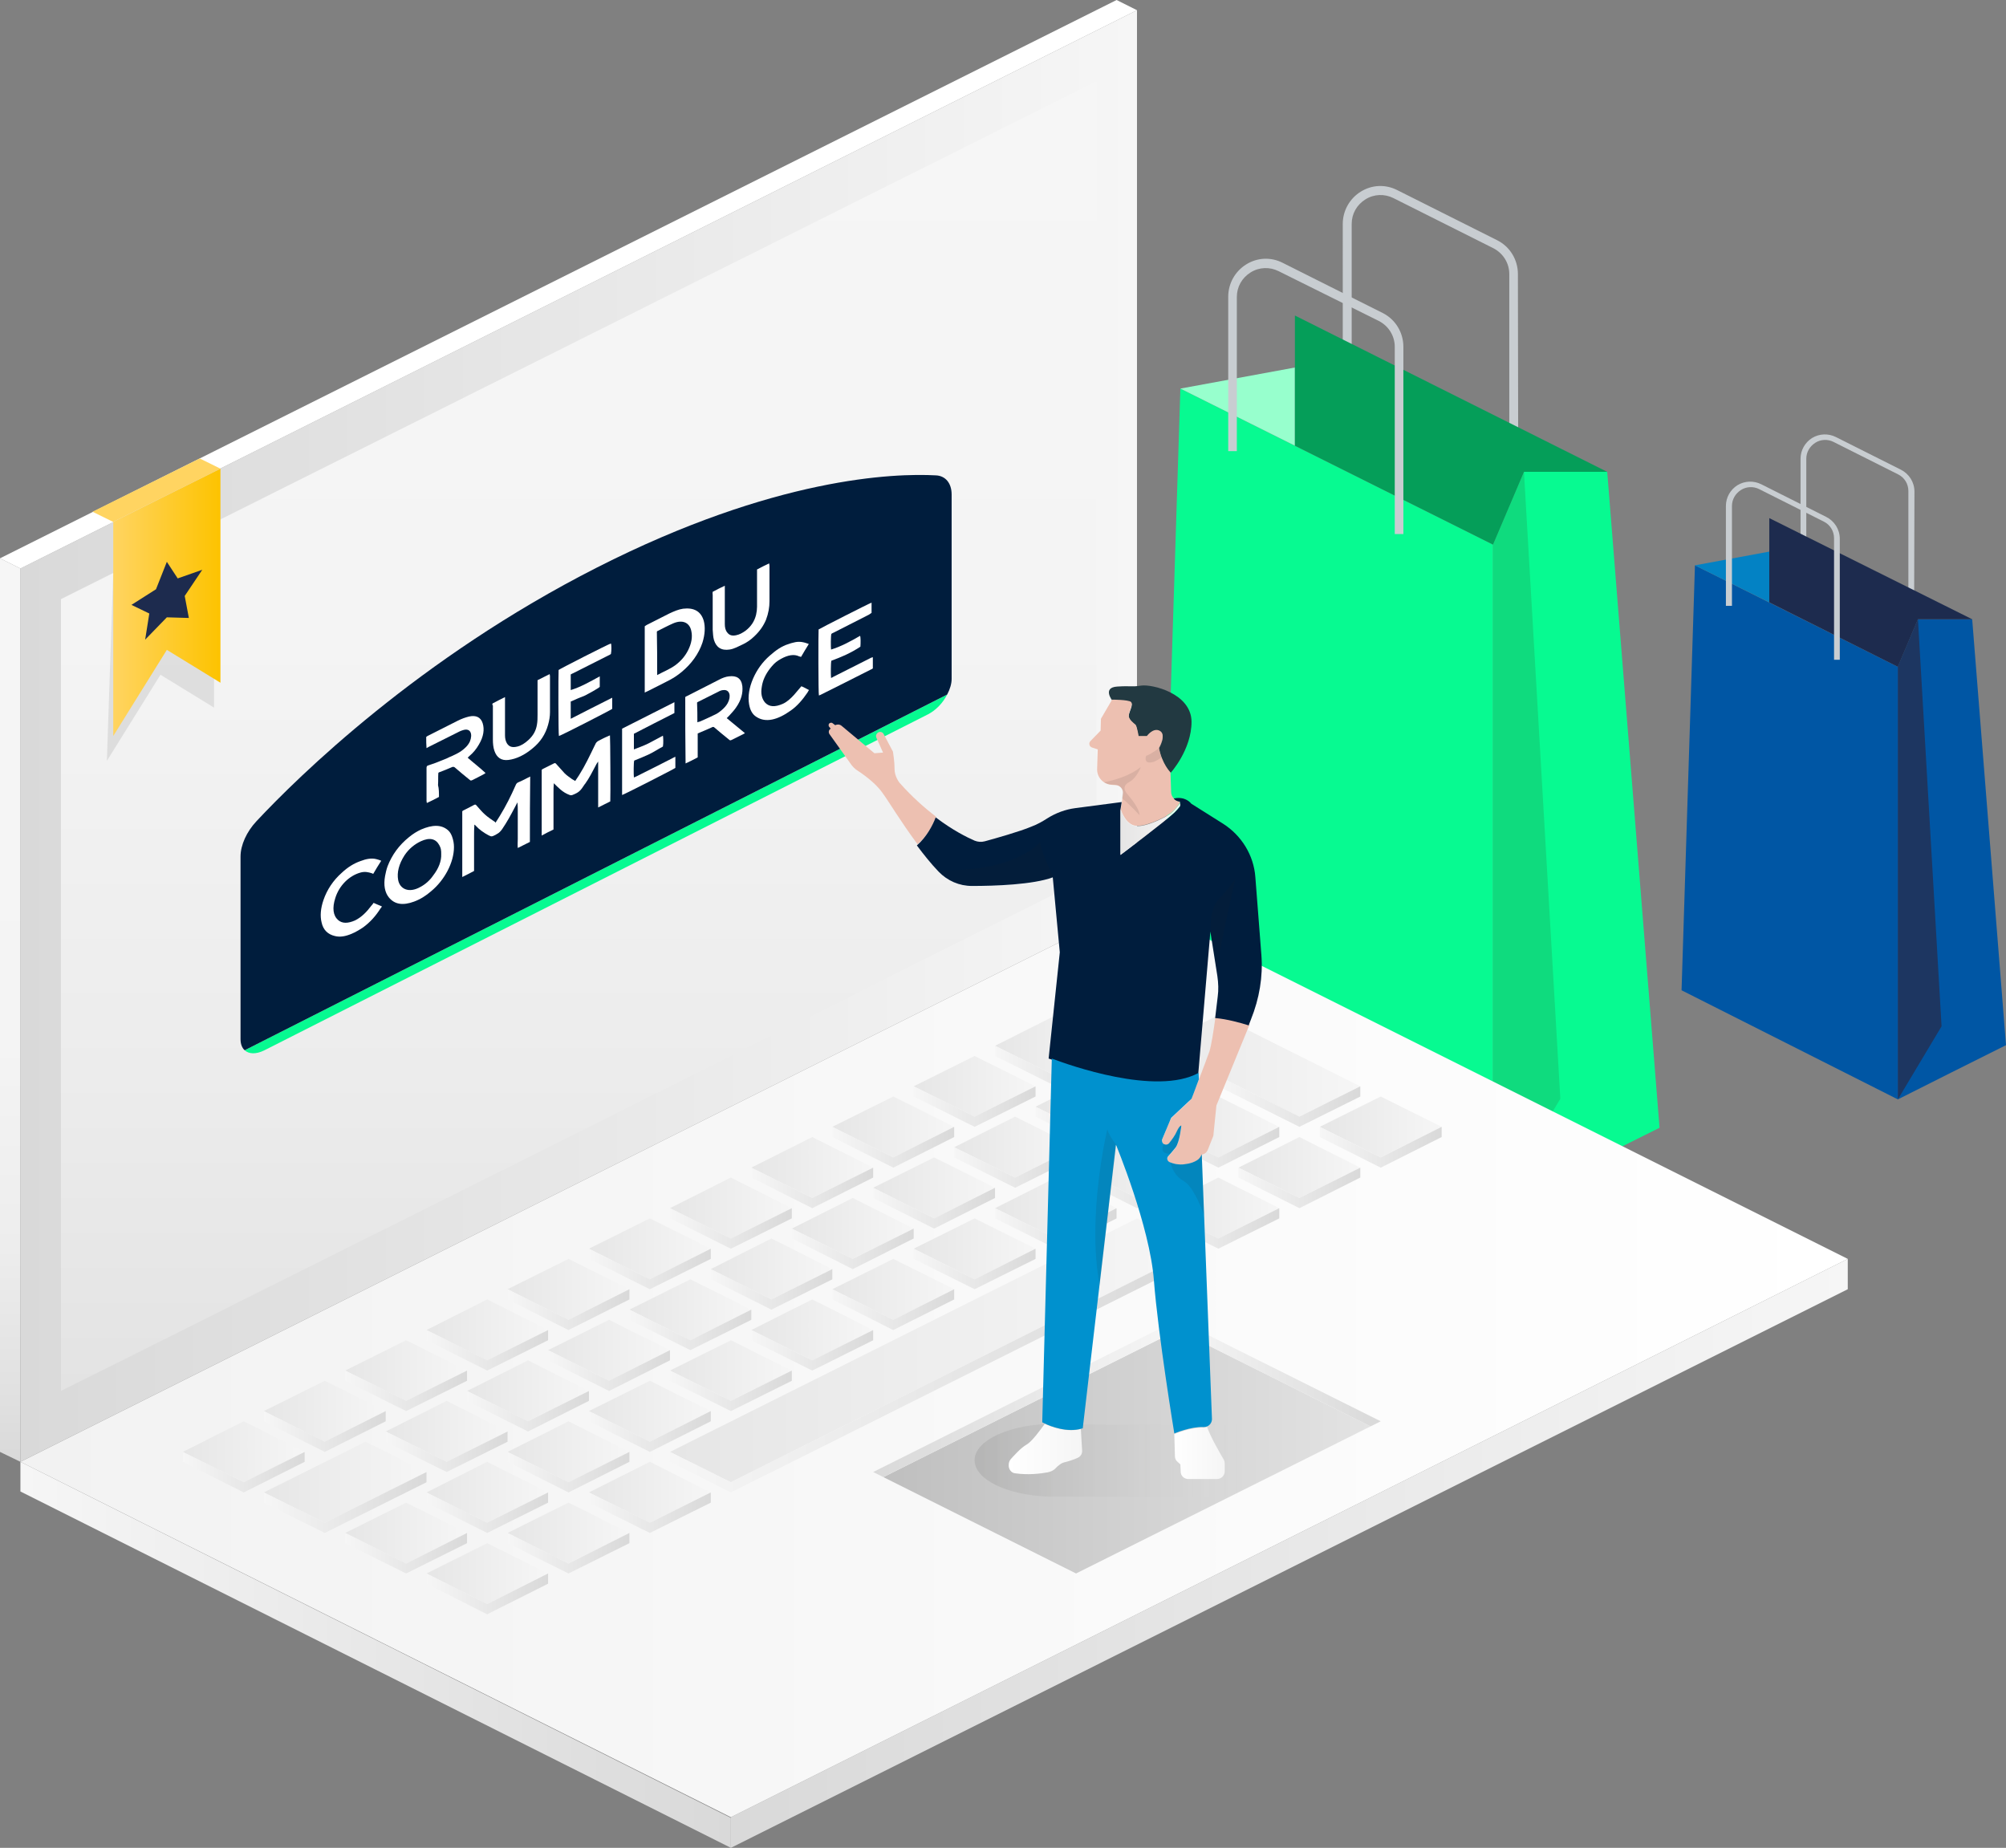 <?xml version="1.0" encoding="utf-8"?>
<!-- Generator: Adobe Illustrator 27.3.1, SVG Export Plug-In . SVG Version: 6.00 Build 0)  -->
<svg version="1.1" id="Calque_1" xmlns="http://www.w3.org/2000/svg" xmlns:xlink="http://www.w3.org/1999/xlink" x="0px" y="0px"
	 viewBox="0 0 628.8 579.2" style="enable-background:new 0 0 628.8 579.2;" xml:space="preserve">
<rect x="0" y="0" width="628.8" height="579.2" fill="#808080" stroke="none"/>
<style type="text/css">
	.st0{fill:#C8CDD1;}
	.st1{fill:#07FA91;}
	.st2{fill:#0FDB7E;}
	.st3{fill:#97FFCD;}
	.st4{fill:#059E59;}
	.st5{fill:#0056A4;}
	.st6{fill:#1D3661;}
	.st7{fill:#0382C4;}
	.st8{fill:#1D2B4E;}
	.st9{fill:url(#SVGID_1_);}
	.st10{fill:url(#SVGID_00000021803880566820172860000012783141916081619379_);}
	.st11{fill:url(#SVGID_00000140732683312609127810000009298023871549687997_);}
	.st12{fill:url(#SVGID_00000178169823558386590300000017137875405315533735_);}
	.st13{fill:url(#SVGID_00000049930752479946297310000010516461980588881329_);}
	.st14{fill:url(#SVGID_00000150785938456832577810000003342796109573139891_);}
	.st15{fill:url(#SVGID_00000000926322639135965560000003048850894641111441_);}
	.st16{fill:url(#SVGID_00000140719042758547409570000016207670888978222724_);}
	.st17{fill:url(#SVGID_00000098200134944283685690000010661612772060672691_);}
	.st18{fill:url(#SVGID_00000097459942997682300310000003645062466197993392_);}
	.st19{fill:url(#SVGID_00000177461815151760452240000018332484206541218179_);}
	.st20{fill:url(#SVGID_00000056403827321096850790000017364688277730682500_);}
	.st21{fill:url(#SVGID_00000096039894751485011210000006261012691733132676_);}
	.st22{fill:url(#SVGID_00000124140773802479997120000004422686908134150049_);}
	.st23{fill:url(#SVGID_00000062899904869796093180000017310276111520654518_);}
	.st24{fill:url(#SVGID_00000178888544190184985460000008838402108870212009_);}
	.st25{fill:url(#SVGID_00000157272283182250684750000017308576340123279769_);}
	.st26{fill:url(#SVGID_00000052077902674744859720000004741726163504527496_);}
	.st27{fill:url(#SVGID_00000124142297262205512340000015194281228880747709_);}
	.st28{fill:url(#SVGID_00000047774475280121554700000017391431986641202591_);}
	.st29{fill:url(#SVGID_00000111166555228296137840000009907641017007412663_);}
	.st30{fill:url(#SVGID_00000178924445416020644730000010119979740467221691_);}
	.st31{fill:url(#SVGID_00000106837038099375901660000003559048542285443763_);}
	.st32{fill:url(#SVGID_00000158711262523022758160000004959312294198663602_);}
	.st33{fill:url(#SVGID_00000084495635232373239100000009406987193869943447_);}
	.st34{fill:url(#SVGID_00000048483520532293697540000007442228861323672463_);}
	.st35{fill:url(#SVGID_00000078035513870618720300000002602767620877001144_);}
	.st36{fill:url(#SVGID_00000005268702617261442510000002280970514538976412_);}
	.st37{fill:url(#SVGID_00000010992157336015188390000012863204364967087247_);}
	.st38{fill:url(#SVGID_00000067210341638580969480000012643165344250647696_);}
	.st39{fill:url(#SVGID_00000165915992836140332100000001056056119466020791_);}
	.st40{fill:url(#SVGID_00000112608783159646004520000002888846009915830948_);}
	.st41{fill:url(#SVGID_00000120541678638589303940000017344714420753006733_);}
	.st42{fill:url(#SVGID_00000026130273272510132970000000967073925219316375_);}
	.st43{fill:url(#SVGID_00000005256118032082303980000012250094627827868311_);}
	.st44{fill:url(#SVGID_00000069392601090516152310000017626031799124425858_);}
	.st45{fill:url(#SVGID_00000032641737330446469930000011819040633910991270_);}
	.st46{fill:url(#SVGID_00000038406118258414673960000014917897757907455616_);}
	.st47{fill:url(#SVGID_00000061465643627407585110000014093591770271423379_);}
	.st48{fill:url(#SVGID_00000049919325537922918510000006481364992313918618_);}
	.st49{fill:url(#SVGID_00000183242964743834313530000016612727197913768328_);}
	.st50{fill:url(#SVGID_00000073710696512514148440000014666205993767225735_);}
	.st51{fill:url(#SVGID_00000064314248664137343260000012923132632204330941_);}
	.st52{fill:url(#SVGID_00000172413012127064596250000009454052816779339705_);}
	.st53{fill:url(#SVGID_00000036213658262151615320000005354718552642604185_);}
	.st54{fill:url(#SVGID_00000054228889533316833230000009052599212923895171_);}
	.st55{fill:url(#SVGID_00000143599277386325532120000011755997358149350308_);}
	.st56{fill:url(#SVGID_00000119114557095089596300000000564676346944683422_);}
	.st57{fill:url(#SVGID_00000000199698861140664690000001998384050376015549_);}
	.st58{fill:url(#SVGID_00000026865919357531383750000009626614889064440482_);}
	.st59{fill:url(#SVGID_00000105400764703128141710000002808810409628315797_);}
	.st60{fill:url(#SVGID_00000031924288970514100410000018146141830284355970_);}
	.st61{fill:url(#SVGID_00000021824756122529263670000013406453046337276313_);}
	.st62{fill:url(#SVGID_00000078007543870712317670000014518923171473171628_);}
	.st63{fill:url(#SVGID_00000005949953678766432420000007953395639527196598_);}
	.st64{fill:url(#SVGID_00000091699016825364889490000016900404488825137549_);}
	.st65{fill:url(#SVGID_00000049200671591719919720000011521058198016888747_);}
	.st66{fill:url(#SVGID_00000178168539135568710200000006057618341934679949_);}
	.st67{fill:url(#SVGID_00000066498872376136649450000017720635126347264426_);}
	.st68{fill:url(#SVGID_00000147187839638361391800000012828177219093378485_);}
	.st69{fill:url(#SVGID_00000100354135677829967570000010827880338990739101_);}
	.st70{fill:url(#SVGID_00000018224272541648068940000016932733601313000596_);}
	.st71{fill:url(#SVGID_00000142889469301973129860000014423254716712059046_);}
	.st72{fill:url(#SVGID_00000143578372641861906010000000303460422070822033_);}
	.st73{fill:url(#SVGID_00000088134871966895785960000000508890130428897192_);}
	.st74{fill:url(#SVGID_00000133489965550177320710000017857448950239080608_);}
	.st75{fill:url(#SVGID_00000052072026456320712720000005708192061883962797_);}
	.st76{fill:url(#SVGID_00000023274135750231765940000002199604801807426226_);}
	.st77{fill:url(#SVGID_00000108994344210213041180000018154677436441181869_);}
	.st78{fill:url(#SVGID_00000178207124856294224650000018240855563106377858_);}
	.st79{fill:url(#SVGID_00000072245113203739780500000010977825870445545146_);}
	.st80{fill:url(#SVGID_00000163044355475775532880000013716467981381243794_);}
	.st81{fill:url(#SVGID_00000131326484510864905310000003727041362540889234_);}
	.st82{fill:url(#SVGID_00000163782068410857736730000004874412462873898393_);}
	.st83{fill:url(#SVGID_00000059306989374196606390000011962729731413827983_);}
	.st84{fill:url(#SVGID_00000059284957581067212840000014256736868331655086_);}
	.st85{fill:url(#SVGID_00000164485606364580261380000012757423214877245327_);}
	.st86{fill:url(#SVGID_00000127039430316063513690000010767754252771148169_);}
	.st87{fill:url(#SVGID_00000018235188900188713480000017722912549404175267_);}
	.st88{fill:url(#SVGID_00000121268852103384556190000004065131816314559642_);}
	.st89{fill:url(#SVGID_00000106129033732874596340000009113232205028250301_);}
	.st90{fill:url(#SVGID_00000054988562485680881790000006956683275274079131_);}
	.st91{fill:url(#SVGID_00000045591037291101785550000017413339872357438654_);}
	.st92{fill:url(#SVGID_00000094606771891417877880000003599814880220447119_);}
	.st93{fill:url(#SVGID_00000178902461925474180700000016125109261575268500_);}
	.st94{fill:url(#SVGID_00000007422322998847581900000014876531986168460724_);}
	.st95{fill:url(#SVGID_00000075163269956881152550000011477148281964451733_);}
	.st96{fill:url(#SVGID_00000085232719644130000810000014403878557560735654_);}
	.st97{fill:url(#SVGID_00000174588779427314658430000015874323224389042612_);}
	.st98{fill:url(#SVGID_00000029046808640252612720000000786699205357877155_);}
	.st99{fill:url(#SVGID_00000093173732424162309880000003386082569533698723_);}
	.st100{fill:url(#SVGID_00000059279711582883323520000015574549653868983734_);}
	.st101{fill:#FFFFFF;}
	.st102{fill:none;stroke:#FDC300;stroke-width:1.109;stroke-linecap:round;stroke-linejoin:round;stroke-miterlimit:10;}
	.st103{opacity:0.1;}
	.st104{fill:#1E1E1E;}
	.st105{fill:url(#SVGID_00000042701759992967259550000011913837160265740453_);}
	.st106{fill:#FFD461;}
	.st107{fill:#001D3D;}
	.st108{opacity:0.1;fill:url(#SVGID_00000071520295568492525150000007128163530882530225_);enable-background:new    ;}
	.st109{fill:#EDC0B1;}
	.st110{fill:#223941;}
	.st111{fill:url(#SVGID_00000134958691035447673460000011194050525665929863_);}
	.st112{fill:url(#SVGID_00000065783390247070058460000017342258976869339792_);}
	.st113{fill:url(#SVGID_00000150066037097951767360000007235329928275134379_);}
	.st114{fill:#0091CE;}
</style>
<g id="Amazon">
	<g>
		<g>
			<g>
				<path class="st0" d="M475.9,144.6h-2.8V85.9c0-3.4-1.9-6.5-5-8.1l-31.3-15.7c-2.8-1.4-6.1-1.3-8.8,0.4c-2.7,1.7-4.3,4.5-4.3,7.7
					v48.3h-2.8V70.2c0-4.1,2.1-7.9,5.6-10.1c3.5-2.2,7.8-2.4,11.5-0.5l31.3,15.7c4,2,6.5,6.1,6.5,10.6L475.9,144.6L475.9,144.6z"/>
			</g>
			<polygon class="st1" points="363.5,326.9 468,379.6 468,170.7 370,121.8 			"/>
			<polygon class="st1" points="468,379.6 494.1,366.5 520.2,353.5 503.8,147.9 477.7,147.9 468,170.7 			"/>
			<polygon class="st2" points="468,379.6 489.1,344.4 477.7,147.9 468,170.7 			"/>
			<g>
				<polygon class="st3" points="370,121.8 405.9,139.7 405.9,115.2 				"/>
				<polygon class="st4" points="405.9,98.9 405.9,115.2 405.9,139.7 468,170.7 477.7,147.9 503.8,147.9 				"/>
			</g>
			<g>
				<path class="st0" d="M440,167.4h-2.8v-58.7c0-3.4-1.9-6.5-5-8.1L400.8,85c-2.8-1.4-6.1-1.3-8.8,0.4c-2.7,1.7-4.3,4.5-4.3,7.7
					v48.3H385V93c0-4.1,2.1-7.9,5.6-10.1s7.8-2.4,11.5-0.5l31.3,15.7c4,2,6.5,6.1,6.5,10.6v58.7H440z"/>
			</g>
		</g>
		<g>
			<g>
				<path class="st0" d="M600,192h-1.8v-38.1c0-2.2-1.2-4.2-3.2-5.2l-20.3-10.2c-1.8-0.9-4-0.8-5.7,0.3s-2.8,2.9-2.8,5v31.3h-1.8
					v-31.3c0-2.7,1.4-5.1,3.6-6.5c2.3-1.4,5.1-1.5,7.5-0.3l20.3,10.2c2.6,1.3,4.3,3.9,4.3,6.9L600,192L600,192z"/>
			</g>
			<polygon class="st5" points="527.1,310.4 594.9,344.6 594.9,209 531.3,177.2 			"/>
			<polygon class="st5" points="594.9,344.6 611.8,336.1 628.8,327.6 618.2,194.1 601.2,194.1 594.9,209 			"/>
			<polygon class="st6" points="594.9,344.6 608.6,321.7 601.2,194.1 594.9,209 			"/>
			<g>
				<polygon class="st7" points="531.3,177.2 554.6,188.8 554.6,172.9 				"/>
				<polygon class="st8" points="554.6,162.4 554.6,172.9 554.6,188.8 594.9,209 601.2,194.1 618.2,194.1 				"/>
			</g>
			<g>
				<path class="st0" d="M576.7,206.8h-1.8v-38.1c0-2.2-1.2-4.2-3.2-5.2l-20.3-10.2c-1.8-0.9-4-0.8-5.7,0.3s-2.8,2.9-2.8,5v31.3H541
					v-31.3c0-2.7,1.4-5.1,3.6-6.5c2.3-1.4,5.1-1.5,7.5-0.3l20.3,10.2c2.6,1.3,4.3,3.9,4.3,6.9L576.7,206.8L576.7,206.8z"/>
			</g>
		</g>
	</g>
	<g>
		
			<linearGradient id="SVGID_1_" gradientUnits="userSpaceOnUse" x1="6.4" y1="-446.243" x2="229.1" y2="-446.243" gradientTransform="matrix(1 0 0 -1 0 72.457)">
			<stop  offset="0" style="stop-color:#F6F6F6"/>
			<stop  offset="1" style="stop-color:#D9D9D9"/>
		</linearGradient>
		<polygon class="st9" points="6.4,458.2 6.4,467.5 229.1,579.2 229.1,569.8 		"/>
		
			<linearGradient id="SVGID_00000091724640367933701310000015203372751448534678_" gradientUnits="userSpaceOnUse" x1="229.1" y1="-414.443" x2="579.2" y2="-414.443" gradientTransform="matrix(1 0 0 -1 0 72.457)">
			<stop  offset="0" style="stop-color:#D9D9D9"/>
			<stop  offset="1" style="stop-color:#F6F6F6"/>
		</linearGradient>
		<polygon style="fill:url(#SVGID_00000091724640367933701310000015203372751448534678_);" points="229.1,569.6 579.2,394.6 
			579.2,404.1 229.1,579.2 		"/>
		
			<linearGradient id="SVGID_00000103223157010461940170000002562893991041141400_" gradientUnits="userSpaceOnUse" x1="6.4" y1="-353.943" x2="579.2" y2="-353.943" gradientTransform="matrix(1 0 0 -1 0 72.457)">
			<stop  offset="0" style="stop-color:#F2F2F2"/>
			<stop  offset="1" style="stop-color:#FFFFFF"/>
		</linearGradient>
		<polygon style="fill:url(#SVGID_00000103223157010461940170000002562893991041141400_);" points="579.2,394.6 356.4,283.2 
			6.4,458.2 229.1,569.6 		"/>
		<g>
			
				<linearGradient id="SVGID_00000103963490636599721780000002314388877032350875_" gradientUnits="userSpaceOnUse" x1="57.3" y1="-382.593" x2="95.5" y2="-382.593" gradientTransform="matrix(1 0 0 -1 0 72.457)">
				<stop  offset="0" style="stop-color:#E6E6E6"/>
				<stop  offset="1" style="stop-color:#F6F6F6"/>
			</linearGradient>
			<polygon style="fill:url(#SVGID_00000103963490636599721780000002314388877032350875_);" points="57.3,455.1 76.4,445.5 
				95.5,455.1 76.4,464.6 			"/>
			
				<linearGradient id="SVGID_00000021083196336116212390000010542651706956580009_" gradientUnits="userSpaceOnUse" x1="57.3" y1="-388.993" x2="95.5" y2="-388.993" gradientTransform="matrix(1 0 0 -1 0 72.457)">
				<stop  offset="0" style="stop-color:#F6F6F6"/>
				<stop  offset="1" style="stop-color:#D9D9D9"/>
			</linearGradient>
			<polygon style="fill:url(#SVGID_00000021083196336116212390000010542651706956580009_);" points="57.3,455.1 57.3,458.2 
				76.4,467.8 95.5,458.2 95.5,455.1 76.4,464.6 			"/>
		</g>
		<g>
			
				<linearGradient id="SVGID_00000109743026875846076640000016347319693089107900_" gradientUnits="userSpaceOnUse" x1="82.7" y1="-392.143" x2="133.616" y2="-392.143" gradientTransform="matrix(1 0 0 -1 0 72.457)">
				<stop  offset="0" style="stop-color:#E6E6E6"/>
				<stop  offset="1" style="stop-color:#F6F6F6"/>
			</linearGradient>
			<polygon style="fill:url(#SVGID_00000109743026875846076640000016347319693089107900_);" points="82.7,467.8 114.6,451.9 
				133.7,461.4 101.8,477.3 			"/>
			
				<linearGradient id="SVGID_00000044135861250668174800000005916383955250737078_" gradientUnits="userSpaceOnUse" x1="82.7" y1="-398.493" x2="133.616" y2="-398.493" gradientTransform="matrix(1 0 0 -1 0 72.457)">
				<stop  offset="0" style="stop-color:#F6F6F6"/>
				<stop  offset="1" style="stop-color:#D9D9D9"/>
			</linearGradient>
			<polygon style="fill:url(#SVGID_00000044135861250668174800000005916383955250737078_);" points="82.7,467.8 82.7,471 
				101.8,480.5 133.7,464.6 133.7,461.4 101.8,477.3 			"/>
		</g>
		<g>
			
				<linearGradient id="SVGID_00000061445634784588181180000017223276129366846388_" gradientUnits="userSpaceOnUse" x1="82.7" y1="-369.893" x2="120.9" y2="-369.893" gradientTransform="matrix(1 0 0 -1 0 72.457)">
				<stop  offset="0" style="stop-color:#E6E6E6"/>
				<stop  offset="1" style="stop-color:#F6F6F6"/>
			</linearGradient>
			<polygon style="fill:url(#SVGID_00000061445634784588181180000017223276129366846388_);" points="82.7,442.3 101.8,432.8 
				120.9,442.3 101.8,451.9 			"/>
			
				<linearGradient id="SVGID_00000059294353392876327760000014133334457183825593_" gradientUnits="userSpaceOnUse" x1="82.7" y1="-376.243" x2="120.9" y2="-376.243" gradientTransform="matrix(1 0 0 -1 0 72.457)">
				<stop  offset="0" style="stop-color:#F6F6F6"/>
				<stop  offset="1" style="stop-color:#D9D9D9"/>
			</linearGradient>
			<polygon style="fill:url(#SVGID_00000059294353392876327760000014133334457183825593_);" points="82.7,442.3 82.7,445.5 
				101.8,455.1 120.9,445.5 120.9,442.3 101.8,451.9 			"/>
		</g>
		<g>
			
				<linearGradient id="SVGID_00000065042554019062712560000007112095135507902856_" gradientUnits="userSpaceOnUse" x1="108.2" y1="-357.143" x2="146.4" y2="-357.143" gradientTransform="matrix(1 0 0 -1 0 72.457)">
				<stop  offset="0" style="stop-color:#E6E6E6"/>
				<stop  offset="1" style="stop-color:#F6F6F6"/>
			</linearGradient>
			<polygon style="fill:url(#SVGID_00000065042554019062712560000007112095135507902856_);" points="108.2,429.6 127.3,420.1 
				146.4,429.6 127.3,439.1 			"/>
			
				<linearGradient id="SVGID_00000003822927919404387750000007159173792262435997_" gradientUnits="userSpaceOnUse" x1="108.2" y1="-363.493" x2="146.4" y2="-363.493" gradientTransform="matrix(1 0 0 -1 0 72.457)">
				<stop  offset="0" style="stop-color:#F6F6F6"/>
				<stop  offset="1" style="stop-color:#D9D9D9"/>
			</linearGradient>
			<polygon style="fill:url(#SVGID_00000003822927919404387750000007159173792262435997_);" points="108.2,429.6 108.2,432.8 
				127.3,442.3 146.4,432.8 146.4,429.6 127.3,439.1 			"/>
		</g>
		<g>
			
				<linearGradient id="SVGID_00000065044777673890267620000006759738275548048019_" gradientUnits="userSpaceOnUse" x1="133.654" y1="-344.393" x2="171.841" y2="-344.393" gradientTransform="matrix(1 0 0 -1 0 72.457)">
				<stop  offset="0" style="stop-color:#E6E6E6"/>
				<stop  offset="1" style="stop-color:#F6F6F6"/>
			</linearGradient>
			<polygon style="fill:url(#SVGID_00000065044777673890267620000006759738275548048019_);" points="133.7,416.9 152.7,407.3 
				171.8,416.9 152.7,426.4 			"/>
			
				<linearGradient id="SVGID_00000137839871175397453300000017256774071738369719_" gradientUnits="userSpaceOnUse" x1="133.654" y1="-350.793" x2="171.841" y2="-350.793" gradientTransform="matrix(1 0 0 -1 0 72.457)">
				<stop  offset="0" style="stop-color:#F6F6F6"/>
				<stop  offset="1" style="stop-color:#D9D9D9"/>
			</linearGradient>
			<polygon style="fill:url(#SVGID_00000137839871175397453300000017256774071738369719_);" points="133.7,416.9 133.7,420.1 
				152.7,429.6 171.8,420.1 171.8,416.9 152.7,426.4 			"/>
		</g>
		<g>
			
				<linearGradient id="SVGID_00000156554285040324326470000013594479717718275740_" gradientUnits="userSpaceOnUse" x1="159.1" y1="-331.693" x2="197.3" y2="-331.693" gradientTransform="matrix(1 0 0 -1 0 72.457)">
				<stop  offset="0" style="stop-color:#E6E6E6"/>
				<stop  offset="1" style="stop-color:#F6F6F6"/>
			</linearGradient>
			<polygon style="fill:url(#SVGID_00000156554285040324326470000013594479717718275740_);" points="159.1,404.1 178.2,394.6 
				197.3,404.1 178.2,413.7 			"/>
			
				<linearGradient id="SVGID_00000088843990565526639160000018357249876258831274_" gradientUnits="userSpaceOnUse" x1="159.1" y1="-338.043" x2="197.3" y2="-338.043" gradientTransform="matrix(1 0 0 -1 0 72.457)">
				<stop  offset="0" style="stop-color:#F6F6F6"/>
				<stop  offset="1" style="stop-color:#D9D9D9"/>
			</linearGradient>
			<polygon style="fill:url(#SVGID_00000088843990565526639160000018357249876258831274_);" points="159.1,404.1 159.1,407.3 
				178.2,416.9 197.3,407.3 197.3,404.1 178.2,413.7 			"/>
		</g>
		<g>
			
				<linearGradient id="SVGID_00000094611526239240993750000007910863617624946850_" gradientUnits="userSpaceOnUse" x1="184.6" y1="-318.993" x2="222.8" y2="-318.993" gradientTransform="matrix(1 0 0 -1 0 72.457)">
				<stop  offset="0" style="stop-color:#E6E6E6"/>
				<stop  offset="1" style="stop-color:#F6F6F6"/>
			</linearGradient>
			<polygon style="fill:url(#SVGID_00000094611526239240993750000007910863617624946850_);" points="184.6,391.4 203.7,381.9 
				222.8,391.4 203.7,401 			"/>
			
				<linearGradient id="SVGID_00000054977296978463026330000015835822626400312452_" gradientUnits="userSpaceOnUse" x1="184.6" y1="-325.293" x2="222.8" y2="-325.293" gradientTransform="matrix(1 0 0 -1 0 72.457)">
				<stop  offset="0" style="stop-color:#F6F6F6"/>
				<stop  offset="1" style="stop-color:#D9D9D9"/>
			</linearGradient>
			<polygon style="fill:url(#SVGID_00000054977296978463026330000015835822626400312452_);" points="184.6,391.4 184.6,394.6 
				203.7,404.1 222.8,394.6 222.8,391.4 203.7,401 			"/>
		</g>
		<g>
			
				<linearGradient id="SVGID_00000054969831989511016670000016786260356393552771_" gradientUnits="userSpaceOnUse" x1="210" y1="-306.193" x2="248.2" y2="-306.193" gradientTransform="matrix(1 0 0 -1 0 72.457)">
				<stop  offset="0" style="stop-color:#E6E6E6"/>
				<stop  offset="1" style="stop-color:#F6F6F6"/>
			</linearGradient>
			<polygon style="fill:url(#SVGID_00000054969831989511016670000016786260356393552771_);" points="210,378.7 229.1,369.1 
				248.2,378.7 229.1,388.2 			"/>
			
				<linearGradient id="SVGID_00000174603116159330414520000010051164022035941528_" gradientUnits="userSpaceOnUse" x1="210" y1="-312.593" x2="248.2" y2="-312.593" gradientTransform="matrix(1 0 0 -1 0 72.457)">
				<stop  offset="0" style="stop-color:#F6F6F6"/>
				<stop  offset="1" style="stop-color:#D9D9D9"/>
			</linearGradient>
			<polygon style="fill:url(#SVGID_00000174603116159330414520000010051164022035941528_);" points="210,378.7 210,381.9 
				229.1,391.4 248.2,381.9 248.2,378.7 229.1,388.2 			"/>
		</g>
		<g>
			
				<linearGradient id="SVGID_00000036945947485531922820000016382900688401852305_" gradientUnits="userSpaceOnUse" x1="235.5" y1="-293.493" x2="273.7" y2="-293.493" gradientTransform="matrix(1 0 0 -1 0 72.457)">
				<stop  offset="0" style="stop-color:#E6E6E6"/>
				<stop  offset="1" style="stop-color:#F6F6F6"/>
			</linearGradient>
			<polygon style="fill:url(#SVGID_00000036945947485531922820000016382900688401852305_);" points="235.5,366 254.6,356.4 
				273.7,366 254.6,375.5 			"/>
			
				<linearGradient id="SVGID_00000120541622545110543080000008750469508759705522_" gradientUnits="userSpaceOnUse" x1="235.5" y1="-299.893" x2="273.7" y2="-299.893" gradientTransform="matrix(1 0 0 -1 0 72.457)">
				<stop  offset="0" style="stop-color:#F6F6F6"/>
				<stop  offset="1" style="stop-color:#D9D9D9"/>
			</linearGradient>
			<polygon style="fill:url(#SVGID_00000120541622545110543080000008750469508759705522_);" points="235.5,366 235.5,369.1 
				254.6,378.7 273.7,369.1 273.7,366 254.6,375.5 			"/>
		</g>
		<g>
			
				<linearGradient id="SVGID_00000005259766469023560300000007709639938244892813_" gradientUnits="userSpaceOnUse" x1="260.943" y1="-280.793" x2="299.143" y2="-280.793" gradientTransform="matrix(1 0 0 -1 0 72.457)">
				<stop  offset="0" style="stop-color:#E6E6E6"/>
				<stop  offset="1" style="stop-color:#F6F6F6"/>
			</linearGradient>
			<polygon style="fill:url(#SVGID_00000005259766469023560300000007709639938244892813_);" points="260.9,353.2 280,343.7 
				299.1,353.2 280,362.8 			"/>
			
				<linearGradient id="SVGID_00000036236574865784399930000011345027416988038313_" gradientUnits="userSpaceOnUse" x1="260.943" y1="-287.143" x2="299.143" y2="-287.143" gradientTransform="matrix(1 0 0 -1 0 72.457)">
				<stop  offset="0" style="stop-color:#F6F6F6"/>
				<stop  offset="1" style="stop-color:#D9D9D9"/>
			</linearGradient>
			<polygon style="fill:url(#SVGID_00000036236574865784399930000011345027416988038313_);" points="260.9,353.2 260.9,356.4 
				280,366 299.1,356.4 299.1,353.2 280,362.8 			"/>
		</g>
		<g>
			
				<linearGradient id="SVGID_00000183223059366699571930000012726854974895749051_" gradientUnits="userSpaceOnUse" x1="286.4" y1="-268.043" x2="324.6" y2="-268.043" gradientTransform="matrix(1 0 0 -1 0 72.457)">
				<stop  offset="0" style="stop-color:#E6E6E6"/>
				<stop  offset="1" style="stop-color:#F6F6F6"/>
			</linearGradient>
			<polygon style="fill:url(#SVGID_00000183223059366699571930000012726854974895749051_);" points="286.4,340.5 305.5,331 
				324.6,340.5 305.5,350 			"/>
			
				<linearGradient id="SVGID_00000106858644315951146710000000429022248131820198_" gradientUnits="userSpaceOnUse" x1="286.4" y1="-274.393" x2="324.6" y2="-274.393" gradientTransform="matrix(1 0 0 -1 0 72.457)">
				<stop  offset="0" style="stop-color:#F6F6F6"/>
				<stop  offset="1" style="stop-color:#D9D9D9"/>
			</linearGradient>
			<polygon style="fill:url(#SVGID_00000106858644315951146710000000429022248131820198_);" points="286.4,340.5 286.4,343.7 
				305.5,353.2 324.6,343.7 324.6,340.5 305.5,350 			"/>
		</g>
		<g>
			
				<linearGradient id="SVGID_00000181067587930804047730000017574734588375805833_" gradientUnits="userSpaceOnUse" x1="120.9" y1="-376.193" x2="159.1" y2="-376.193" gradientTransform="matrix(1 0 0 -1 0 72.457)">
				<stop  offset="0" style="stop-color:#E6E6E6"/>
				<stop  offset="1" style="stop-color:#F6F6F6"/>
			</linearGradient>
			<polygon style="fill:url(#SVGID_00000181067587930804047730000017574734588375805833_);" points="120.9,448.7 140,439.1 
				159.1,448.7 140,458.2 			"/>
			
				<linearGradient id="SVGID_00000121961723959590018530000002803955467000647859_" gradientUnits="userSpaceOnUse" x1="120.9" y1="-382.593" x2="159.1" y2="-382.593" gradientTransform="matrix(1 0 0 -1 0 72.457)">
				<stop  offset="0" style="stop-color:#F6F6F6"/>
				<stop  offset="1" style="stop-color:#D9D9D9"/>
			</linearGradient>
			<polygon style="fill:url(#SVGID_00000121961723959590018530000002803955467000647859_);" points="120.9,448.7 120.9,451.9 
				140,461.4 159.1,451.9 159.1,448.7 140,458.2 			"/>
		</g>
		<g>
			
				<linearGradient id="SVGID_00000050659767372119167900000017536894013892877958_" gradientUnits="userSpaceOnUse" x1="146.4" y1="-363.493" x2="184.6" y2="-363.493" gradientTransform="matrix(1 0 0 -1 0 72.457)">
				<stop  offset="0" style="stop-color:#E6E6E6"/>
				<stop  offset="1" style="stop-color:#F6F6F6"/>
			</linearGradient>
			<polygon style="fill:url(#SVGID_00000050659767372119167900000017536894013892877958_);" points="146.4,436 165.5,426.4 
				184.6,436 165.5,445.5 			"/>
			
				<linearGradient id="SVGID_00000056401866488344833790000009578388332306659249_" gradientUnits="userSpaceOnUse" x1="146.4" y1="-369.893" x2="184.6" y2="-369.893" gradientTransform="matrix(1 0 0 -1 0 72.457)">
				<stop  offset="0" style="stop-color:#F6F6F6"/>
				<stop  offset="1" style="stop-color:#D9D9D9"/>
			</linearGradient>
			<polygon style="fill:url(#SVGID_00000056401866488344833790000009578388332306659249_);" points="146.4,436 146.4,439.1 
				165.5,448.7 184.6,439.1 184.6,436 165.5,445.5 			"/>
		</g>
		<g>
			
				<linearGradient id="SVGID_00000008121560710127359960000003156467444272274852_" gradientUnits="userSpaceOnUse" x1="171.841" y1="-350.793" x2="210.041" y2="-350.793" gradientTransform="matrix(1 0 0 -1 0 72.457)">
				<stop  offset="0" style="stop-color:#E6E6E6"/>
				<stop  offset="1" style="stop-color:#F6F6F6"/>
			</linearGradient>
			<polygon style="fill:url(#SVGID_00000008121560710127359960000003156467444272274852_);" points="171.8,423.2 190.9,413.7 
				210,423.2 190.9,432.8 			"/>
			
				<linearGradient id="SVGID_00000020396026868919020830000017842916423868702354_" gradientUnits="userSpaceOnUse" x1="171.841" y1="-357.143" x2="210.041" y2="-357.143" gradientTransform="matrix(1 0 0 -1 0 72.457)">
				<stop  offset="0" style="stop-color:#F6F6F6"/>
				<stop  offset="1" style="stop-color:#D9D9D9"/>
			</linearGradient>
			<polygon style="fill:url(#SVGID_00000020396026868919020830000017842916423868702354_);" points="171.8,423.2 171.8,426.4 
				190.9,436 210,426.4 210,423.2 190.9,432.8 			"/>
		</g>
		<g>
			
				<linearGradient id="SVGID_00000000195891392459086010000011258721347147339436_" gradientUnits="userSpaceOnUse" x1="197.3" y1="-338.093" x2="235.5" y2="-338.093" gradientTransform="matrix(1 0 0 -1 0 72.457)">
				<stop  offset="0" style="stop-color:#E6E6E6"/>
				<stop  offset="1" style="stop-color:#F6F6F6"/>
			</linearGradient>
			<polygon style="fill:url(#SVGID_00000000195891392459086010000011258721347147339436_);" points="197.3,410.5 216.4,401 
				235.5,410.5 216.4,420.1 			"/>
			
				<linearGradient id="SVGID_00000176721970150267510440000018351088202138833057_" gradientUnits="userSpaceOnUse" x1="197.3" y1="-344.393" x2="235.5" y2="-344.393" gradientTransform="matrix(1 0 0 -1 0 72.457)">
				<stop  offset="0" style="stop-color:#F6F6F6"/>
				<stop  offset="1" style="stop-color:#D9D9D9"/>
			</linearGradient>
			<polygon style="fill:url(#SVGID_00000176721970150267510440000018351088202138833057_);" points="197.3,410.5 197.3,413.7 
				216.4,423.2 235.5,413.7 235.5,410.5 216.4,420.1 			"/>
		</g>
		<g>
			
				<linearGradient id="SVGID_00000083806749574897677070000003086647342646596784_" gradientUnits="userSpaceOnUse" x1="222.756" y1="-325.293" x2="260.943" y2="-325.293" gradientTransform="matrix(1 0 0 -1 0 72.457)">
				<stop  offset="0" style="stop-color:#E6E6E6"/>
				<stop  offset="1" style="stop-color:#F6F6F6"/>
			</linearGradient>
			<polygon style="fill:url(#SVGID_00000083806749574897677070000003086647342646596784_);" points="222.8,397.8 241.8,388.2 
				260.9,397.8 241.8,407.3 			"/>
			
				<linearGradient id="SVGID_00000057145203715627837470000015641311165223110042_" gradientUnits="userSpaceOnUse" x1="222.756" y1="-331.693" x2="260.943" y2="-331.693" gradientTransform="matrix(1 0 0 -1 0 72.457)">
				<stop  offset="0" style="stop-color:#F6F6F6"/>
				<stop  offset="1" style="stop-color:#D9D9D9"/>
			</linearGradient>
			<polygon style="fill:url(#SVGID_00000057145203715627837470000015641311165223110042_);" points="222.8,397.8 222.8,401 
				241.8,410.5 260.9,401 260.9,397.8 241.8,407.3 			"/>
		</g>
		<g>
			
				<linearGradient id="SVGID_00000178173120599613845530000017358359734605341887_" gradientUnits="userSpaceOnUse" x1="248.2" y1="-312.593" x2="286.4" y2="-312.593" gradientTransform="matrix(1 0 0 -1 0 72.457)">
				<stop  offset="0" style="stop-color:#E6E6E6"/>
				<stop  offset="1" style="stop-color:#F6F6F6"/>
			</linearGradient>
			<polygon style="fill:url(#SVGID_00000178173120599613845530000017358359734605341887_);" points="248.2,385.1 267.3,375.5 
				286.4,385.1 267.3,394.6 			"/>
			
				<linearGradient id="SVGID_00000083077670909962617520000004383379568034199993_" gradientUnits="userSpaceOnUse" x1="248.2" y1="-318.993" x2="286.4" y2="-318.993" gradientTransform="matrix(1 0 0 -1 0 72.457)">
				<stop  offset="0" style="stop-color:#F6F6F6"/>
				<stop  offset="1" style="stop-color:#D9D9D9"/>
			</linearGradient>
			<polygon style="fill:url(#SVGID_00000083077670909962617520000004383379568034199993_);" points="248.2,385.1 248.2,388.2 
				267.3,397.8 286.4,388.2 286.4,385.1 267.3,394.6 			"/>
		</g>
		<g>
			
				<linearGradient id="SVGID_00000070801425103622724520000000469908628310053809_" gradientUnits="userSpaceOnUse" x1="273.7" y1="-299.893" x2="311.9" y2="-299.893" gradientTransform="matrix(1 0 0 -1 0 72.457)">
				<stop  offset="0" style="stop-color:#E6E6E6"/>
				<stop  offset="1" style="stop-color:#F6F6F6"/>
			</linearGradient>
			<polygon style="fill:url(#SVGID_00000070801425103622724520000000469908628310053809_);" points="273.7,372.3 292.8,362.8 
				311.9,372.3 292.8,381.9 			"/>
			
				<linearGradient id="SVGID_00000069377269977747448620000010891260023043962809_" gradientUnits="userSpaceOnUse" x1="273.7" y1="-306.243" x2="311.9" y2="-306.243" gradientTransform="matrix(1 0 0 -1 0 72.457)">
				<stop  offset="0" style="stop-color:#F6F6F6"/>
				<stop  offset="1" style="stop-color:#D9D9D9"/>
			</linearGradient>
			<polygon style="fill:url(#SVGID_00000069377269977747448620000010891260023043962809_);" points="273.7,372.3 273.7,375.5 
				292.8,385.1 311.9,375.5 311.9,372.3 292.8,381.9 			"/>
		</g>
		<g>
			
				<linearGradient id="SVGID_00000087388094475168068410000006804165612116265601_" gradientUnits="userSpaceOnUse" x1="299.1" y1="-287.093" x2="337.3" y2="-287.093" gradientTransform="matrix(1 0 0 -1 0 72.457)">
				<stop  offset="0" style="stop-color:#E6E6E6"/>
				<stop  offset="1" style="stop-color:#F6F6F6"/>
			</linearGradient>
			<polygon style="fill:url(#SVGID_00000087388094475168068410000006804165612116265601_);" points="299.1,359.6 318.2,350 
				337.3,359.6 318.2,369.1 			"/>
			
				<linearGradient id="SVGID_00000001626950853843944140000009051261566316519316_" gradientUnits="userSpaceOnUse" x1="299.1" y1="-293.493" x2="337.3" y2="-293.493" gradientTransform="matrix(1 0 0 -1 0 72.457)">
				<stop  offset="0" style="stop-color:#F6F6F6"/>
				<stop  offset="1" style="stop-color:#D9D9D9"/>
			</linearGradient>
			<polygon style="fill:url(#SVGID_00000001626950853843944140000009051261566316519316_);" points="299.1,359.6 299.1,362.8 
				318.2,372.3 337.3,362.8 337.3,359.6 318.2,369.1 			"/>
		</g>
		<g>
			
				<linearGradient id="SVGID_00000108993739737804528910000008600756720358935229_" gradientUnits="userSpaceOnUse" x1="324.6" y1="-274.393" x2="362.8" y2="-274.393" gradientTransform="matrix(1 0 0 -1 0 72.457)">
				<stop  offset="0" style="stop-color:#E6E6E6"/>
				<stop  offset="1" style="stop-color:#F6F6F6"/>
			</linearGradient>
			<polygon style="fill:url(#SVGID_00000108993739737804528910000008600756720358935229_);" points="324.6,346.9 343.7,337.3 
				362.8,346.9 343.7,356.4 			"/>
			
				<linearGradient id="SVGID_00000173140605793954724030000003668464419385643146_" gradientUnits="userSpaceOnUse" x1="324.6" y1="-280.793" x2="362.8" y2="-280.793" gradientTransform="matrix(1 0 0 -1 0 72.457)">
				<stop  offset="0" style="stop-color:#F6F6F6"/>
				<stop  offset="1" style="stop-color:#D9D9D9"/>
			</linearGradient>
			<polygon style="fill:url(#SVGID_00000173140605793954724030000003668464419385643146_);" points="324.6,346.9 324.6,350 
				343.7,359.6 362.8,350 362.8,346.9 343.7,356.4 			"/>
		</g>
		<g>
			
				<linearGradient id="SVGID_00000117639786094654173500000007079481001339935657_" gradientUnits="userSpaceOnUse" x1="350" y1="-261.643" x2="426.4" y2="-261.643" gradientTransform="matrix(1 0 0 -1 0 72.457)">
				<stop  offset="0" style="stop-color:#E6E6E6"/>
				<stop  offset="1" style="stop-color:#F6F6F6"/>
			</linearGradient>
			<polygon style="fill:url(#SVGID_00000117639786094654173500000007079481001339935657_);" points="350,334.1 381.9,318.2 
				401,327.8 426.4,340.5 407.3,350 381.9,337.3 369.1,343.7 			"/>
			
				<linearGradient id="SVGID_00000101791402402184719810000008571547355657895867_" gradientUnits="userSpaceOnUse" x1="350.046" y1="-268.043" x2="381.868" y2="-268.043" gradientTransform="matrix(1 0 0 -1 0 72.457)">
				<stop  offset="0" style="stop-color:#F6F6F6"/>
				<stop  offset="1" style="stop-color:#D9D9D9"/>
			</linearGradient>
			<polygon style="fill:url(#SVGID_00000101791402402184719810000008571547355657895867_);" points="350,334.1 350,337.3 
				369.1,346.9 381.9,340.5 381.9,337.3 369.1,343.7 			"/>
		</g>
		<g>
			
				<linearGradient id="SVGID_00000018957676027462067020000004975762715933476509_" gradientUnits="userSpaceOnUse" x1="108.2" y1="-408.093" x2="146.4" y2="-408.093" gradientTransform="matrix(1 0 0 -1 0 72.457)">
				<stop  offset="0" style="stop-color:#E6E6E6"/>
				<stop  offset="1" style="stop-color:#F6F6F6"/>
			</linearGradient>
			<polygon style="fill:url(#SVGID_00000018957676027462067020000004975762715933476509_);" points="108.2,480.5 127.3,471 
				146.4,480.5 127.3,490.1 			"/>
			
				<linearGradient id="SVGID_00000043453230107245388590000012677566239284382620_" gradientUnits="userSpaceOnUse" x1="108.2" y1="-414.393" x2="146.4" y2="-414.393" gradientTransform="matrix(1 0 0 -1 0 72.457)">
				<stop  offset="0" style="stop-color:#F6F6F6"/>
				<stop  offset="1" style="stop-color:#D9D9D9"/>
			</linearGradient>
			<polygon style="fill:url(#SVGID_00000043453230107245388590000012677566239284382620_);" points="108.2,480.5 108.2,483.7 
				127.3,493.2 146.4,483.7 146.4,480.5 127.3,490.1 			"/>
		</g>
		<g>
			
				<linearGradient id="SVGID_00000089569196944762879170000013446645066175223461_" gradientUnits="userSpaceOnUse" x1="133.654" y1="-395.293" x2="171.841" y2="-395.293" gradientTransform="matrix(1 0 0 -1 0 72.457)">
				<stop  offset="0" style="stop-color:#E6E6E6"/>
				<stop  offset="1" style="stop-color:#F6F6F6"/>
			</linearGradient>
			<polygon style="fill:url(#SVGID_00000089569196944762879170000013446645066175223461_);" points="133.7,467.8 152.7,458.2 
				171.8,467.8 152.7,477.3 			"/>
			
				<linearGradient id="SVGID_00000181787379806913213090000003255057010944694172_" gradientUnits="userSpaceOnUse" x1="133.654" y1="-401.693" x2="171.841" y2="-401.693" gradientTransform="matrix(1 0 0 -1 0 72.457)">
				<stop  offset="0" style="stop-color:#F6F6F6"/>
				<stop  offset="1" style="stop-color:#D9D9D9"/>
			</linearGradient>
			<polygon style="fill:url(#SVGID_00000181787379806913213090000003255057010944694172_);" points="133.7,467.8 133.7,471 
				152.7,480.5 171.8,471 171.8,467.8 152.7,477.3 			"/>
		</g>
		<g>
			
				<linearGradient id="SVGID_00000062871110808657133040000015251497734158247812_" gradientUnits="userSpaceOnUse" x1="159.1" y1="-382.593" x2="197.3" y2="-382.593" gradientTransform="matrix(1 0 0 -1 0 72.457)">
				<stop  offset="0" style="stop-color:#E6E6E6"/>
				<stop  offset="1" style="stop-color:#F6F6F6"/>
			</linearGradient>
			<polygon style="fill:url(#SVGID_00000062871110808657133040000015251497734158247812_);" points="159.1,455.1 178.2,445.5 
				197.3,455.1 178.2,464.6 			"/>
			
				<linearGradient id="SVGID_00000045609404739613119400000007836327293349108379_" gradientUnits="userSpaceOnUse" x1="159.1" y1="-388.993" x2="197.3" y2="-388.993" gradientTransform="matrix(1 0 0 -1 0 72.457)">
				<stop  offset="0" style="stop-color:#F6F6F6"/>
				<stop  offset="1" style="stop-color:#D9D9D9"/>
			</linearGradient>
			<polygon style="fill:url(#SVGID_00000045609404739613119400000007836327293349108379_);" points="159.1,455.1 159.1,458.2 
				178.2,467.8 197.3,458.2 197.3,455.1 178.2,464.6 			"/>
		</g>
		<g>
			
				<linearGradient id="SVGID_00000080910088099738693000000007870433123482541719_" gradientUnits="userSpaceOnUse" x1="133.654" y1="-420.793" x2="171.841" y2="-420.793" gradientTransform="matrix(1 0 0 -1 0 72.457)">
				<stop  offset="0" style="stop-color:#E6E6E6"/>
				<stop  offset="1" style="stop-color:#F6F6F6"/>
			</linearGradient>
			<polygon style="fill:url(#SVGID_00000080910088099738693000000007870433123482541719_);" points="133.7,493.2 152.7,483.7 
				171.8,493.2 152.7,502.8 			"/>
			
				<linearGradient id="SVGID_00000036952979294738001340000013038725957115095710_" gradientUnits="userSpaceOnUse" x1="133.654" y1="-427.143" x2="171.841" y2="-427.143" gradientTransform="matrix(1 0 0 -1 0 72.457)">
				<stop  offset="0" style="stop-color:#F6F6F6"/>
				<stop  offset="1" style="stop-color:#D9D9D9"/>
			</linearGradient>
			<polygon style="fill:url(#SVGID_00000036952979294738001340000013038725957115095710_);" points="133.7,493.2 133.7,496.4 
				152.7,506 171.8,496.4 171.8,493.2 152.7,502.8 			"/>
		</g>
		<g>
			
				<linearGradient id="SVGID_00000127752045405410782240000003878854808145746832_" gradientUnits="userSpaceOnUse" x1="159.1" y1="-408.093" x2="197.3" y2="-408.093" gradientTransform="matrix(1 0 0 -1 0 72.457)">
				<stop  offset="0" style="stop-color:#E6E6E6"/>
				<stop  offset="1" style="stop-color:#F6F6F6"/>
			</linearGradient>
			<polygon style="fill:url(#SVGID_00000127752045405410782240000003878854808145746832_);" points="159.1,480.5 178.2,471 
				197.3,480.5 178.2,490.1 			"/>
			
				<linearGradient id="SVGID_00000081634196588127163220000011638416554565164985_" gradientUnits="userSpaceOnUse" x1="159.1" y1="-414.393" x2="197.3" y2="-414.393" gradientTransform="matrix(1 0 0 -1 0 72.457)">
				<stop  offset="0" style="stop-color:#F6F6F6"/>
				<stop  offset="1" style="stop-color:#D9D9D9"/>
			</linearGradient>
			<polygon style="fill:url(#SVGID_00000081634196588127163220000011638416554565164985_);" points="159.1,480.5 159.1,483.7 
				178.2,493.2 197.3,483.7 197.3,480.5 178.2,490.1 			"/>
		</g>
		<g>
			
				<linearGradient id="SVGID_00000104667101457024456990000015714177498525504649_" gradientUnits="userSpaceOnUse" x1="184.6" y1="-395.293" x2="222.8" y2="-395.293" gradientTransform="matrix(1 0 0 -1 0 72.457)">
				<stop  offset="0" style="stop-color:#E6E6E6"/>
				<stop  offset="1" style="stop-color:#F6F6F6"/>
			</linearGradient>
			<polygon style="fill:url(#SVGID_00000104667101457024456990000015714177498525504649_);" points="184.6,467.8 203.7,458.2 
				222.8,467.8 203.7,477.3 			"/>
			
				<linearGradient id="SVGID_00000157290772660791466150000007893535064997060752_" gradientUnits="userSpaceOnUse" x1="184.6" y1="-401.693" x2="222.8" y2="-401.693" gradientTransform="matrix(1 0 0 -1 0 72.457)">
				<stop  offset="0" style="stop-color:#F6F6F6"/>
				<stop  offset="1" style="stop-color:#D9D9D9"/>
			</linearGradient>
			<polygon style="fill:url(#SVGID_00000157290772660791466150000007893535064997060752_);" points="184.6,467.8 184.6,471 
				203.7,480.5 222.8,471 222.8,467.8 203.7,477.3 			"/>
		</g>
		<g>
			
				<linearGradient id="SVGID_00000047054998438630990230000018205785641268379290_" gradientUnits="userSpaceOnUse" x1="184.6" y1="-369.893" x2="222.8" y2="-369.893" gradientTransform="matrix(1 0 0 -1 0 72.457)">
				<stop  offset="0" style="stop-color:#E6E6E6"/>
				<stop  offset="1" style="stop-color:#F6F6F6"/>
			</linearGradient>
			<polygon style="fill:url(#SVGID_00000047054998438630990230000018205785641268379290_);" points="184.6,442.3 203.7,432.8 
				222.8,442.3 203.7,451.9 			"/>
			
				<linearGradient id="SVGID_00000176755226236684115200000003076478713070666161_" gradientUnits="userSpaceOnUse" x1="184.6" y1="-376.243" x2="222.8" y2="-376.243" gradientTransform="matrix(1 0 0 -1 0 72.457)">
				<stop  offset="0" style="stop-color:#F6F6F6"/>
				<stop  offset="1" style="stop-color:#D9D9D9"/>
			</linearGradient>
			<polygon style="fill:url(#SVGID_00000176755226236684115200000003076478713070666161_);" points="184.6,442.3 184.6,445.5 
				203.7,455.1 222.8,445.5 222.8,442.3 203.7,451.9 			"/>
		</g>
		<g>
			
				<linearGradient id="SVGID_00000067198715002958270370000015482665303332637078_" gradientUnits="userSpaceOnUse" x1="210" y1="-350.793" x2="375.5" y2="-350.793" gradientTransform="matrix(1 0 0 -1 0 72.457)">
				<stop  offset="0" style="stop-color:#E6E6E6"/>
				<stop  offset="1" style="stop-color:#F6F6F6"/>
			</linearGradient>
			<polygon style="fill:url(#SVGID_00000067198715002958270370000015482665303332637078_);" points="210,455.1 356.4,381.9 
				375.5,391.4 229.1,464.6 			"/>
			
				<linearGradient id="SVGID_00000164474004358892401750000018148318537835325314_" gradientUnits="userSpaceOnUse" x1="210" y1="-357.143" x2="375.5" y2="-357.143" gradientTransform="matrix(1 0 0 -1 0 72.457)">
				<stop  offset="0" style="stop-color:#F6F6F6"/>
				<stop  offset="1" style="stop-color:#D9D9D9"/>
			</linearGradient>
			<polygon style="fill:url(#SVGID_00000164474004358892401750000018148318537835325314_);" points="210,455.1 210,458.2 
				229.1,467.8 375.5,394.6 375.5,391.4 229.1,464.6 			"/>
		</g>
		<g>
			
				<linearGradient id="SVGID_00000152253867809937284290000005870788521619161770_" gradientUnits="userSpaceOnUse" x1="210" y1="-357.143" x2="248.2" y2="-357.143" gradientTransform="matrix(1 0 0 -1 0 72.457)">
				<stop  offset="0" style="stop-color:#E6E6E6"/>
				<stop  offset="1" style="stop-color:#F6F6F6"/>
			</linearGradient>
			<polygon style="fill:url(#SVGID_00000152253867809937284290000005870788521619161770_);" points="210,429.6 229.1,420.1 
				248.2,429.6 229.1,439.1 			"/>
			
				<linearGradient id="SVGID_00000077309245834342985880000018155650875545423514_" gradientUnits="userSpaceOnUse" x1="210" y1="-363.493" x2="248.2" y2="-363.493" gradientTransform="matrix(1 0 0 -1 0 72.457)">
				<stop  offset="0" style="stop-color:#F6F6F6"/>
				<stop  offset="1" style="stop-color:#D9D9D9"/>
			</linearGradient>
			<polygon style="fill:url(#SVGID_00000077309245834342985880000018155650875545423514_);" points="210,429.6 210,432.8 
				229.1,442.3 248.2,432.8 248.2,429.6 229.1,439.1 			"/>
		</g>
		<g>
			
				<linearGradient id="SVGID_00000070095453813005222440000000867681536997991855_" gradientUnits="userSpaceOnUse" x1="235.5" y1="-344.393" x2="273.7" y2="-344.393" gradientTransform="matrix(1 0 0 -1 0 72.457)">
				<stop  offset="0" style="stop-color:#E6E6E6"/>
				<stop  offset="1" style="stop-color:#F6F6F6"/>
			</linearGradient>
			<polygon style="fill:url(#SVGID_00000070095453813005222440000000867681536997991855_);" points="235.5,416.9 254.6,407.3 
				273.7,416.9 254.6,426.4 			"/>
			
				<linearGradient id="SVGID_00000116231461596301343650000007166230763840016522_" gradientUnits="userSpaceOnUse" x1="235.5" y1="-350.793" x2="273.7" y2="-350.793" gradientTransform="matrix(1 0 0 -1 0 72.457)">
				<stop  offset="0" style="stop-color:#F6F6F6"/>
				<stop  offset="1" style="stop-color:#D9D9D9"/>
			</linearGradient>
			<polygon style="fill:url(#SVGID_00000116231461596301343650000007166230763840016522_);" points="235.5,416.9 235.5,420.1 
				254.6,429.6 273.7,420.1 273.7,416.9 254.6,426.4 			"/>
		</g>
		<g>
			
				<linearGradient id="SVGID_00000132070071090372874180000004024433003211175309_" gradientUnits="userSpaceOnUse" x1="260.943" y1="-331.693" x2="299.143" y2="-331.693" gradientTransform="matrix(1 0 0 -1 0 72.457)">
				<stop  offset="0" style="stop-color:#E6E6E6"/>
				<stop  offset="1" style="stop-color:#F6F6F6"/>
			</linearGradient>
			<polygon style="fill:url(#SVGID_00000132070071090372874180000004024433003211175309_);" points="260.9,404.1 280,394.6 
				299.1,404.1 280,413.7 			"/>
			
				<linearGradient id="SVGID_00000115511317897428087180000006669021774149656458_" gradientUnits="userSpaceOnUse" x1="260.943" y1="-338.043" x2="299.143" y2="-338.043" gradientTransform="matrix(1 0 0 -1 0 72.457)">
				<stop  offset="0" style="stop-color:#F6F6F6"/>
				<stop  offset="1" style="stop-color:#D9D9D9"/>
			</linearGradient>
			<polygon style="fill:url(#SVGID_00000115511317897428087180000006669021774149656458_);" points="260.9,404.1 260.9,407.3 
				280,416.9 299.1,407.3 299.1,404.1 280,413.7 			"/>
		</g>
		<g>
			
				<linearGradient id="SVGID_00000111151199901396416820000014122183978568138667_" gradientUnits="userSpaceOnUse" x1="286.4" y1="-318.993" x2="324.6" y2="-318.993" gradientTransform="matrix(1 0 0 -1 0 72.457)">
				<stop  offset="0" style="stop-color:#E6E6E6"/>
				<stop  offset="1" style="stop-color:#F6F6F6"/>
			</linearGradient>
			<polygon style="fill:url(#SVGID_00000111151199901396416820000014122183978568138667_);" points="286.4,391.4 305.5,381.9 
				324.6,391.4 305.5,401 			"/>
			
				<linearGradient id="SVGID_00000097458843067105434390000002005434465348603017_" gradientUnits="userSpaceOnUse" x1="286.4" y1="-325.293" x2="324.6" y2="-325.293" gradientTransform="matrix(1 0 0 -1 0 72.457)">
				<stop  offset="0" style="stop-color:#F6F6F6"/>
				<stop  offset="1" style="stop-color:#D9D9D9"/>
			</linearGradient>
			<polygon style="fill:url(#SVGID_00000097458843067105434390000002005434465348603017_);" points="286.4,391.4 286.4,394.6 
				305.5,404.1 324.6,394.6 324.6,391.4 305.5,401 			"/>
		</g>
		<g>
			
				<linearGradient id="SVGID_00000036963941427482727340000001762259897539487895_" gradientUnits="userSpaceOnUse" x1="311.859" y1="-306.193" x2="350.046" y2="-306.193" gradientTransform="matrix(1 0 0 -1 0 72.457)">
				<stop  offset="0" style="stop-color:#E6E6E6"/>
				<stop  offset="1" style="stop-color:#F6F6F6"/>
			</linearGradient>
			<polygon style="fill:url(#SVGID_00000036963941427482727340000001762259897539487895_);" points="311.9,378.7 331,369.1 
				350,378.7 331,388.2 			"/>
			
				<linearGradient id="SVGID_00000138559820093082534960000013295708356617192347_" gradientUnits="userSpaceOnUse" x1="311.859" y1="-312.593" x2="350.046" y2="-312.593" gradientTransform="matrix(1 0 0 -1 0 72.457)">
				<stop  offset="0" style="stop-color:#F6F6F6"/>
				<stop  offset="1" style="stop-color:#D9D9D9"/>
			</linearGradient>
			<polygon style="fill:url(#SVGID_00000138559820093082534960000013295708356617192347_);" points="311.9,378.7 311.9,381.9 
				331,391.4 350,381.9 350,378.7 331,388.2 			"/>
		</g>
		<g>
			
				<linearGradient id="SVGID_00000048459227362920492230000002284492959549846972_" gradientUnits="userSpaceOnUse" x1="337.3" y1="-293.493" x2="375.5" y2="-293.493" gradientTransform="matrix(1 0 0 -1 0 72.457)">
				<stop  offset="0" style="stop-color:#E6E6E6"/>
				<stop  offset="1" style="stop-color:#F6F6F6"/>
			</linearGradient>
			<polygon style="fill:url(#SVGID_00000048459227362920492230000002284492959549846972_);" points="337.3,366 356.4,356.4 
				375.5,366 356.4,375.5 			"/>
			
				<linearGradient id="SVGID_00000036959305438300994010000008125341629986128036_" gradientUnits="userSpaceOnUse" x1="337.3" y1="-299.893" x2="375.5" y2="-299.893" gradientTransform="matrix(1 0 0 -1 0 72.457)">
				<stop  offset="0" style="stop-color:#F6F6F6"/>
				<stop  offset="1" style="stop-color:#D9D9D9"/>
			</linearGradient>
			<polygon style="fill:url(#SVGID_00000036959305438300994010000008125341629986128036_);" points="337.3,366 337.3,369.1 
				356.4,378.7 375.5,369.1 375.5,366 356.4,375.5 			"/>
		</g>
		<g>
			
				<linearGradient id="SVGID_00000163054969396710417920000017049023536585976482_" gradientUnits="userSpaceOnUse" x1="362.8" y1="-280.793" x2="401" y2="-280.793" gradientTransform="matrix(1 0 0 -1 0 72.457)">
				<stop  offset="0" style="stop-color:#E6E6E6"/>
				<stop  offset="1" style="stop-color:#F6F6F6"/>
			</linearGradient>
			<polygon style="fill:url(#SVGID_00000163054969396710417920000017049023536585976482_);" points="362.8,353.2 381.9,343.7 
				401,353.2 381.9,362.8 			"/>
			
				<linearGradient id="SVGID_00000067932552580072085920000010014054151328939668_" gradientUnits="userSpaceOnUse" x1="362.8" y1="-287.143" x2="401" y2="-287.143" gradientTransform="matrix(1 0 0 -1 0 72.457)">
				<stop  offset="0" style="stop-color:#F6F6F6"/>
				<stop  offset="1" style="stop-color:#D9D9D9"/>
			</linearGradient>
			<polygon style="fill:url(#SVGID_00000067932552580072085920000010014054151328939668_);" points="362.8,353.2 362.8,356.4 
				381.9,366 401,356.4 401,353.2 381.9,362.8 			"/>
		</g>
		<g>
			
				<linearGradient id="SVGID_00000083079760408689076540000015860260167294549157_" gradientUnits="userSpaceOnUse" x1="311.859" y1="-255.293" x2="350.046" y2="-255.293" gradientTransform="matrix(1 0 0 -1 0 72.457)">
				<stop  offset="0" style="stop-color:#E6E6E6"/>
				<stop  offset="1" style="stop-color:#F6F6F6"/>
			</linearGradient>
			<polygon style="fill:url(#SVGID_00000083079760408689076540000015860260167294549157_);" points="311.9,327.8 331,318.2 
				350,327.8 331,337.3 			"/>
			
				<linearGradient id="SVGID_00000026161950842427179350000013875511967430013062_" gradientUnits="userSpaceOnUse" x1="311.859" y1="-261.693" x2="350.046" y2="-261.693" gradientTransform="matrix(1 0 0 -1 0 72.457)">
				<stop  offset="0" style="stop-color:#F6F6F6"/>
				<stop  offset="1" style="stop-color:#D9D9D9"/>
			</linearGradient>
			<polygon style="fill:url(#SVGID_00000026161950842427179350000013875511967430013062_);" points="311.9,327.8 311.9,331 
				331,340.5 350,331 350,327.8 331,337.3 			"/>
		</g>
		<g>
			
				<linearGradient id="SVGID_00000167375766603378954410000000934249107526215347_" gradientUnits="userSpaceOnUse" x1="337.3" y1="-242.593" x2="375.5" y2="-242.593" gradientTransform="matrix(1 0 0 -1 0 72.457)">
				<stop  offset="0" style="stop-color:#E6E6E6"/>
				<stop  offset="1" style="stop-color:#F6F6F6"/>
			</linearGradient>
			<polygon style="fill:url(#SVGID_00000167375766603378954410000000934249107526215347_);" points="337.3,315 356.4,305.5 
				375.5,315 356.4,324.6 			"/>
			
				<linearGradient id="SVGID_00000102502976908712254940000007534403497577952170_" gradientUnits="userSpaceOnUse" x1="337.3" y1="-248.943" x2="375.5" y2="-248.943" gradientTransform="matrix(1 0 0 -1 0 72.457)">
				<stop  offset="0" style="stop-color:#F6F6F6"/>
				<stop  offset="1" style="stop-color:#D9D9D9"/>
			</linearGradient>
			<polygon style="fill:url(#SVGID_00000102502976908712254940000007534403497577952170_);" points="337.3,315 337.3,318.2 
				356.4,327.8 375.5,318.2 375.5,315 356.4,324.6 			"/>
		</g>
		<g>
			
				<linearGradient id="SVGID_00000178915036281281127390000005972189759630082984_" gradientUnits="userSpaceOnUse" x1="362.8" y1="-306.193" x2="401" y2="-306.193" gradientTransform="matrix(1 0 0 -1 0 72.457)">
				<stop  offset="0" style="stop-color:#E6E6E6"/>
				<stop  offset="1" style="stop-color:#F6F6F6"/>
			</linearGradient>
			<polygon style="fill:url(#SVGID_00000178915036281281127390000005972189759630082984_);" points="362.8,378.7 381.9,369.1 
				401,378.7 381.9,388.2 			"/>
			
				<linearGradient id="SVGID_00000030480247479124872660000007052563069304796822_" gradientUnits="userSpaceOnUse" x1="362.8" y1="-312.593" x2="401" y2="-312.593" gradientTransform="matrix(1 0 0 -1 0 72.457)">
				<stop  offset="0" style="stop-color:#F6F6F6"/>
				<stop  offset="1" style="stop-color:#D9D9D9"/>
			</linearGradient>
			<polygon style="fill:url(#SVGID_00000030480247479124872660000007052563069304796822_);" points="362.8,378.7 362.8,381.9 
				381.9,391.4 401,381.9 401,378.7 381.9,388.2 			"/>
		</g>
		<g>
			
				<linearGradient id="SVGID_00000173142331160842873980000015392479623945978275_" gradientUnits="userSpaceOnUse" x1="388.2" y1="-293.493" x2="426.4" y2="-293.493" gradientTransform="matrix(1 0 0 -1 0 72.457)">
				<stop  offset="0" style="stop-color:#E6E6E6"/>
				<stop  offset="1" style="stop-color:#F6F6F6"/>
			</linearGradient>
			<polygon style="fill:url(#SVGID_00000173142331160842873980000015392479623945978275_);" points="388.2,366 407.3,356.4 
				426.4,366 407.3,375.5 			"/>
			
				<linearGradient id="SVGID_00000006680283413435939640000006418908996652273082_" gradientUnits="userSpaceOnUse" x1="388.2" y1="-299.893" x2="426.4" y2="-299.893" gradientTransform="matrix(1 0 0 -1 0 72.457)">
				<stop  offset="0" style="stop-color:#F6F6F6"/>
				<stop  offset="1" style="stop-color:#D9D9D9"/>
			</linearGradient>
			<polygon style="fill:url(#SVGID_00000006680283413435939640000006418908996652273082_);" points="388.2,366 388.2,369.1 
				407.3,378.7 426.4,369.1 426.4,366 407.3,375.5 			"/>
		</g>
		<g>
			
				<linearGradient id="SVGID_00000169519102730069565610000015193351977231605676_" gradientUnits="userSpaceOnUse" x1="413.7" y1="-280.793" x2="451.9" y2="-280.793" gradientTransform="matrix(1 0 0 -1 0 72.457)">
				<stop  offset="0" style="stop-color:#E6E6E6"/>
				<stop  offset="1" style="stop-color:#F6F6F6"/>
			</linearGradient>
			<polygon style="fill:url(#SVGID_00000169519102730069565610000015193351977231605676_);" points="413.7,353.2 432.8,343.7 
				451.9,353.2 432.8,362.8 			"/>
			
				<linearGradient id="SVGID_00000146462095824876757250000013270991491480961723_" gradientUnits="userSpaceOnUse" x1="413.7" y1="-287.143" x2="451.9" y2="-287.143" gradientTransform="matrix(1 0 0 -1 0 72.457)">
				<stop  offset="0" style="stop-color:#F6F6F6"/>
				<stop  offset="1" style="stop-color:#D9D9D9"/>
			</linearGradient>
			<polygon style="fill:url(#SVGID_00000146462095824876757250000013270991491480961723_);" points="413.7,353.2 413.7,356.4 
				432.8,366 451.9,356.4 451.9,353.2 432.8,362.8 			"/>
		</g>
		
			<linearGradient id="SVGID_00000054986232903808073460000003776008839694938503_" gradientUnits="userSpaceOnUse" x1="381.9" y1="-272.793" x2="426.451" y2="-272.793" gradientTransform="matrix(1 0 0 -1 0 72.457)">
			<stop  offset="0" style="stop-color:#F6F6F6"/>
			<stop  offset="1" style="stop-color:#D9D9D9"/>
		</linearGradient>
		<polygon style="fill:url(#SVGID_00000054986232903808073460000003776008839694938503_);" points="381.9,337.3 407.3,350 
			426.4,340.5 426.4,343.7 407.3,353.2 381.9,340.5 		"/>
		<g>
			
				<linearGradient id="SVGID_00000145020028992171335740000006747879798057809026_" gradientUnits="userSpaceOnUse" x1="276.9" y1="-382.593" x2="429.6" y2="-382.593" gradientTransform="matrix(1 0 0 -1 0 72.457)">
				<stop  offset="0" style="stop-color:#BFBFBF"/>
				<stop  offset="1" style="stop-color:#E3E3E3"/>
			</linearGradient>
			<polygon style="fill:url(#SVGID_00000145020028992171335740000006747879798057809026_);" points="276.9,463 337.3,493.2 
				429.6,447.1 369.1,416.9 			"/>
			
				<linearGradient id="SVGID_00000110455741652154613180000003138071010465829267_" gradientUnits="userSpaceOnUse" x1="273.7" y1="-365.893" x2="369.1" y2="-365.893" gradientTransform="matrix(1 0 0 -1 0 72.457)">
				<stop  offset="0" style="stop-color:#D9D9D9"/>
				<stop  offset="1" style="stop-color:#F6F6F6"/>
			</linearGradient>
			<polygon style="fill:url(#SVGID_00000110455741652154613180000003138071010465829267_);" points="369.1,413.7 273.7,461.4 
				276.9,463 369.1,416.9 			"/>
			
				<linearGradient id="SVGID_00000086651550210566185690000006618195918724236698_" gradientUnits="userSpaceOnUse" x1="369.1" y1="-357.943" x2="432.8" y2="-357.943" gradientTransform="matrix(1 0 0 -1 0 72.457)">
				<stop  offset="0" style="stop-color:#F6F6F6"/>
				<stop  offset="1" style="stop-color:#D9D9D9"/>
			</linearGradient>
			<polygon style="fill:url(#SVGID_00000086651550210566185690000006618195918724236698_);" points="369.1,413.7 369.1,416.9 
				429.6,447.1 432.8,445.5 			"/>
		</g>
		
			<linearGradient id="SVGID_00000145045584973797757650000006085218933654144689_" gradientUnits="userSpaceOnUse" x1="6.4" y1="-158.243" x2="356.4" y2="-158.243" gradientTransform="matrix(1 0 0 -1 0 72.457)">
			<stop  offset="0" style="stop-color:#D9D9D9"/>
			<stop  offset="1" style="stop-color:#F6F6F6"/>
		</linearGradient>
		<polygon style="fill:url(#SVGID_00000145045584973797757650000006085218933654144689_);" points="6.4,458.2 6.4,178.2 356.4,3.2 
			356.4,283.2 		"/>
		
			<linearGradient id="SVGID_00000021111058035375412130000012441000211426275502_" gradientUnits="userSpaceOnUse" x1="181.4" y1="-363.543" x2="181.4" y2="46.957" gradientTransform="matrix(1 0 0 -1 0 72.457)">
			<stop  offset="0" style="stop-color:#E3E3E3"/>
			<stop  offset="0.241" style="stop-color:#ECECEC"/>
			<stop  offset="0.575" style="stop-color:#F4F4F4"/>
			<stop  offset="1" style="stop-color:#F6F6F6"/>
		</linearGradient>
		<polygon style="fill:url(#SVGID_00000021111058035375412130000012441000211426275502_);" points="343.7,273.7 343.7,25.5 
			19.1,187.8 19.1,436 		"/>
		
			<linearGradient id="SVGID_00000071522362614107741760000007869239031363740822_" gradientUnits="userSpaceOnUse" x1="3.2" y1="-385.743" x2="3.2" y2="-102.543" gradientTransform="matrix(1 0 0 -1 0 72.457)">
			<stop  offset="0" style="stop-color:#D9D9D9"/>
			<stop  offset="6.674719e-02" style="stop-color:#E0E0E0"/>
			<stop  offset="0.236" style="stop-color:#EDEDED"/>
			<stop  offset="0.464" style="stop-color:#F4F4F4"/>
			<stop  offset="1" style="stop-color:#F6F6F6"/>
		</linearGradient>
		<polygon style="fill:url(#SVGID_00000071522362614107741760000007869239031363740822_);" points="6.4,458.2 0,455.1 0,175 
			6.4,178.2 		"/>
		<polygon class="st101" points="6.4,178.2 356.4,3.2 350,0 0,175 		"/>
	</g>
	<g>
		<g>
			<g>
				<line class="st102" x1="42" y1="173" x2="63" y2="162.6"/>
				<g class="st103">
					<path class="st104" d="M35.5,179.2l-2,59.3l16.8-27l16.8,10.3v-67.1L35.5,179.2z M57.2,201.5l-6.8-0.2l-6.8,7l1.3-8.3l-5.5-2.6
						l7.7-4.9l3.4-8.6l3.4,5.2l7.7-2.7l-5.5,8.2L57.2,201.5z"/>
				</g>
			</g>
		</g>
		<g>
			
				<linearGradient id="SVGID_00000132082774760855401250000012007126418479091861_" gradientUnits="userSpaceOnUse" x1="35.5" y1="515.257" x2="69.1" y2="515.257" gradientTransform="matrix(1 0 0 1 0 -326.457)">
				<stop  offset="0" style="stop-color:#FFD461"/>
				<stop  offset="1" style="stop-color:#FDC300"/>
			</linearGradient>
			<polygon style="fill:url(#SVGID_00000132082774760855401250000012007126418479091861_);" points="35.5,163.6 35.5,230.7 
				52.3,203.7 69.1,214 69.1,146.9 			"/>
			<polygon class="st8" points="59.2,193.7 57.9,186.8 63.4,178.6 55.7,181.3 52.3,176.1 48.9,184.7 41.2,189.6 46.8,192.3 
				45.5,200.5 52.3,193.5 			"/>
			<polygon class="st106" points="35.5,163.6 29,160.4 62.6,143.7 69.1,146.9 			"/>
		</g>
	</g>
</g>
<g>
	<g>
		<g>
			<path class="st1" d="M76.7,329.2c1.3,1.2,3.5,1.3,6,0.1l208.2-105.4c2.5-1.3,4.7-3.6,6-6.2L76.7,329.2z"/>
			<path class="st107" d="M298.3,212.8V155c0-3.5-1.9-5.9-5-6c-12.9-0.7-50.3,0.5-106.2,28.9c-55.9,28.4-93.7,65.6-106.7,79.5
				c-3.1,3.3-5,7.5-5,11.1v57.2c0,1.6,0.5,2.8,1.3,3.5l220.2-111.5C297.8,216,298.3,214.3,298.3,212.8z"/>
		</g>
		<g>
			<path class="st101" d="M191.3,251.2c-1.3,0.6-2.5,1.3-3.8,1.9c0-4.8,0-9.6,0-14.4c-0.4,0.5-0.6,0.9-0.8,1.3c-1,1.9-2,3.9-3.3,5.7
				c0,0,0,0-0.1,0.1c-1.4,2.2-1.9,2.6-3.9,3.4c-0.3,0.1-0.5,0.1-0.8,0c-1.1-0.4-2.1-1-3-1.8c-0.7-0.6-1.3-1.2-2-1.9
				c-0.1,1.1-0.1,2-0.1,2.9c0,1,0,1.9,0,2.9c0,1,0,2,0,2.9s0,1.9,0,2.9s0,1.9,0,2.9c-1.3,0.6-2.4,1.2-3.7,1.9c0-6.9,0-13.7,0-20.6
				c0.1-0.1,0.2-0.2,0.4-0.3c1.1-0.6,2.3-1.1,3.4-1.7c0.4-0.2,0.5-0.1,0.7,0.1c0.9,1,1.8,2,2.7,3c0.7,0.7,1.5,1.2,2.3,1.8
				c0.3,0.2,0.7,0.4,1,0.6c0.4-0.6,0.8-1.2,1.2-1.8c1.9-3,3.4-6.2,4.9-9.3c0.1-0.1,0.1-0.2,0.2-0.4c0.2-0.5,0.5-0.8,1-1.1
				c1-0.5,1.9-1,2.9-1.4c0.2-0.1,0.4-0.2,0.7-0.3C191.3,230.9,191.4,250,191.3,251.2z"/>
			<path class="st101" d="M166.1,263.9c-1.3,0.6-2.5,1.3-3.8,1.9c-0.1-1,0-1.9,0-2.8c0-1,0-2,0-2.9s0-1.9,0-2.9c0-1,0-2,0-2.9
				c0-1,0-1.9-0.1-2.8c-0.3,0.6-0.6,1.1-0.9,1.7c-1.2,2.3-2.4,4.5-3.9,6.7c-0.5,0.7-1,1.2-1.6,1.5c-0.1,0-0.2,0.1-0.3,0.2
				c-1.4,0.7-1.4,0.7-2.4,0.2c-1.5-0.8-2.9-1.8-4-3c-0.1-0.1-0.2-0.3-0.4-0.3c-0.1,1.3-0.1,2.4-0.1,3.6c0,1.2,0,2.4,0,3.6
				c0,1.2,0,2.4,0,3.6c0,1.2,0,2.4,0,3.7c-1.2,0.6-2.4,1.3-3.7,1.9c0-6.9,0-13.8,0-20.6c0.1-0.1,0.2-0.2,0.2-0.2
				c1.2-0.6,2.4-1.2,3.5-1.8c0.4-0.2,0.5-0.1,0.7,0.1c0.9,1,1.7,2,2.7,2.9c1,0.9,2.1,1.6,3.1,2.3c0.1,0,0.1,0.1,0.2,0.3
				c0.5-0.8,1-1.5,1.4-2.2c1.9-3.1,3.5-6.3,4.9-9.5c0.2-0.5,0.4-0.8,0.9-1c1-0.4,1.9-0.9,2.9-1.4c0.2-0.1,0.5-0.2,0.8-0.4
				C166.1,250.1,166.1,257,166.1,263.9z"/>
			<path class="st101" d="M214.8,218.5c0.2-0.2,0.5-0.3,0.7-0.4c3.3-1.7,6.5-3.3,9.8-5c1.1-0.6,2.2-1,3.2-1.1
				c2.4-0.3,3.9,0.6,4.2,3.1c0.2,2.1-0.3,4.3-2,6.7c-0.6,0.9-1.4,1.7-2.1,2.5c-0.2,0.2-0.5,0.5-0.8,0.8c1.9,1.6,3.8,3.1,5.7,4.7
				c-0.2,0.1-0.4,0.3-0.5,0.3c-1.2,0.6-2.4,1.2-3.6,1.8c-0.4,0.2-0.6,0.2-0.8,0c-1.6-1.3-3.2-2.6-4.7-3.9c-0.2-0.2-0.5-0.2-0.8,0
				c-1.3,0.6-2.5,1.1-3.7,1.6c-0.2,0.1-0.4,0.2-0.7,0.3c0,2.5,0,5,0,7.5c-1.3,0.7-2.5,1.3-3.8,1.9
				C214.8,232.3,214.8,225.5,214.8,218.5z M218.6,226.4c0.3-0.1,0.5-0.2,0.7-0.2c1.6-0.7,3.2-1.4,4.8-2.2c0.7-0.3,1.4-0.8,2.1-1.4
				c0.7-0.6,1.4-1.3,1.9-2.2c1.2-2.2,0.6-4.3-1.3-4.1c-0.5,0-1.1,0.2-1.6,0.5c-2.1,1-4.1,2.1-6.2,3.1c-0.2,0.1-0.4,0.2-0.5,0.3
				C218.6,222.3,218.6,224.3,218.6,226.4z"/>
			<path class="st101" d="M202.1,217.1c0-7,0-13.9,0-20.8c0.2-0.1,0.4-0.3,0.6-0.4c2.4-1.2,4.7-2.4,7.1-3.6c1.5-0.7,2.9-1.3,4.3-1.5
				c3.3-0.4,5.6,0.7,6.5,3.8c0.5,1.9,0.4,4.2-0.4,6.8c-1.2,3.6-3.5,6.7-6.5,9.2c-1.2,1-2.4,1.8-3.7,2.5c-2.3,1.2-4.7,2.4-7.1,3.6
				C202.7,216.8,202.4,216.9,202.1,217.1z M206,211.6c2-1.1,3.9-1.8,5.7-3.1c1.6-1.2,3-2.7,4-4.7c1.1-2.2,1.4-4.2,1-6
				c-0.5-2.6-2.7-3.7-5.7-2.4c-1.6,0.7-3.3,1.6-4.9,2.4c-0.1,0-0.1,0.1-0.2,0.2C206,202.5,206,207,206,211.6z"/>
			<path class="st101" d="M142.3,265.5c0,4.9-3,10.4-7.1,13.8c-1.7,1.5-3.5,2.6-5.4,3.3c-3.5,1.3-6.1,0.9-7.9-1.3
				c-1.3-1.6-1.7-3.9-1.2-6.7c0.2-1,0.4-2,0.8-3.1c1.4-3.6,3.6-6.6,6.7-9.1c1.2-1,2.5-1.8,3.8-2.4c3.5-1.5,6.3-1.6,8.4,0.2
				c0.6,0.5,1,1.2,1.3,2C142.1,263.3,142.3,264.4,142.3,265.5z M138.3,267.7c0-0.5,0-1-0.1-1.5c-0.1-0.5-0.3-0.9-0.5-1.3
				c-1.1-2-3-2.5-5.8-1.2c-1.9,0.9-3.7,2.3-5.1,4.4c-1.8,2.8-2.4,5.4-2,7.7c0.5,2.8,3.3,4.3,7,2.2c1.5-0.8,2.9-2,4-3.6
				C137.5,272.2,138.4,269.9,138.3,267.7z"/>
			<path class="st101" d="M273.2,188.9c0,1,0,2.1,0,3.2c-0.3,0.2-0.6,0.4-0.9,0.6c-3.7,1.9-7.3,3.7-11,5.6c-0.2,0.1-0.5,0.2-0.7,0.4
				c-0.2,0.6-0.2,4.1-0.1,4.9c3-0.9,6-2.5,9.1-4.3c0.2,0.4,0.2,2.2,0.1,3.4c-3,2-6.1,3.3-9.1,4.4c-0.2,0.7-0.2,4.3-0.1,5.4
				c0.3-0.1,0.5-0.2,0.8-0.4c3.8-1.9,7.5-3.8,11.3-5.7c0.3-0.2,0.6-0.3,1-0.4c0,1.2,0,2.3,0,3.5c-0.2,0.2-0.5,0.3-0.7,0.4
				c-5.2,2.6-10.4,5.3-15.7,7.9c-0.2,0.1-0.3,0.1-0.5,0.2c-0.2-0.4-0.2-19.9-0.1-20.7C257.2,196.9,272.5,189.1,273.2,188.9z"/>
			<path class="st101" d="M188,212c0,1.1,0,2.2,0,3.3c-0.5,0.5-3.6,2.2-4.6,2.7c-1.5,0.6-3,1.2-4.5,1.9c0,1.9,0,3.6,0,5.4
				c4.3-2.2,8.6-4.4,13-6.6c0,1.2,0,2.3,0,3.5c-0.5,0.4-15.7,8.2-16.7,8.5c-0.2-0.4-0.2-19.7-0.1-20.7c0.5-0.4,15.6-8.1,16.4-8.3
				c0.2,0.4,0.2,2.4,0,3.3c-0.3,0.2-0.6,0.4-0.9,0.5c-3.6,1.8-7.3,3.7-10.9,5.5c-0.2,0.1-0.5,0.2-0.8,0.4c0,1.7,0,3.3,0,4.9
				C181.9,215.4,184.9,213.7,188,212z"/>
			<path class="st101" d="M195,228.4c5.5-2.8,10.9-5.5,16.4-8.3c0,1.1,0,2.2,0,3.4c-4.3,2.2-8.5,4.3-12.7,6.5c0,1.7,0,3.2,0,4.9
				c1.5-0.6,3-1.1,4.6-1.9c1.5-0.8,3-1.6,4.5-2.4c0.1,0.3,0.2,2.4,0,3.4c-1.5,0.8-3,1.8-4.5,2.5c-1.5,0.7-3,1.3-4.5,1.9
				c-0.2,0.6-0.2,4.2-0.1,5.3c0.2-0.1,0.5-0.2,0.7-0.3c3.8-1.9,7.6-3.8,11.3-5.7c0.3-0.2,0.6-0.3,1-0.5c0,1.3,0,2.4,0,3.5
				c-0.5,0.4-15.4,8-16.7,8.5C195,242.3,195,235.4,195,228.4z"/>
			<path class="st101" d="M137.6,249.8c-1.3,0.7-2.5,1.3-3.8,1.9c0-0.2-0.1-0.4-0.1-0.6c0-3.4,0-6.9,0-10.3c0-0.2,0-0.4,0.1-0.6
				c0.1-0.1,0.2-0.2,0.2-0.2c0.9-0.3,1.7-0.6,2.6-0.9c1-0.4,2-0.8,3-1.2c0.6-0.2,1.2-0.6,1.8-0.8c1.1-0.5,2.2-1,3.2-1.7
				c1.1-0.8,2.1-1.7,2.7-3c0.9-2.2,0.3-4.4-2.3-3.5c-0.7,0.2-1.4,0.6-2,0.9c-2.9,1.4-5.7,2.9-8.6,4.3c-0.2,0.1-0.4,0.2-0.7,0.4
				c-0.1-1.1-0.1-2.3-0.1-3.5c0.2-0.2,0.4-0.3,0.6-0.4c3.1-1.6,6.2-3.1,9.3-4.7c1.2-0.6,2.3-1,3.5-1.3c2.2-0.5,3.7,0.2,4.3,2.1
				c0.6,1.9,0.3,4.2-1.2,6.7c-0.8,1.4-1.8,2.6-3,3.6c-0.1,0.1-0.3,0.3-0.5,0.5c1.8,1.6,3.8,3.1,5.6,4.8c-0.3,0.2-0.4,0.3-0.6,0.4
				c-1.1,0.6-2.3,1.2-3.5,1.8c-0.4,0.2-0.6,0.2-0.8,0c-1.6-1.3-3.2-2.6-4.8-4c-0.2-0.1-0.4-0.2-0.7-0.1c-1.4,0.6-2.8,1.2-4.2,1.7
				c-0.1,0-0.1,0.1-0.2,0.2c-0.1,1.3,0,2.5-0.1,3.8C137.6,247.2,137.6,248.5,137.6,249.8z"/>
			<path class="st101" d="M154.4,220.5c1.3-0.7,2.5-1.3,3.9-2c0,0.3,0,0.5,0,0.8c0,3.7,0,7.4,0,11.2c0,1,0.2,1.8,0.6,2.5
				c0.7,1.1,1.7,1.4,3.3,1c1.2-0.3,2.3-1,3.5-2.1c1.5-1.4,2.3-2.9,2.6-4.7c0.2-1.1,0.2-2.1,0.2-3.2c0-3.3,0-6.7,0-10
				c0-0.2,0-0.5,0-0.8c1.3-0.6,2.5-1.3,3.8-1.9c0,0.2,0.1,0.4,0.1,0.6c0,3.8,0,7.6,0,11.3c0,1.3-0.2,2.6-0.6,4
				c-0.8,2.9-2.4,5.4-4.9,7.4c-2.5,2.1-5.1,3.3-7.5,3.6c-2.3,0.3-3.7-0.8-4.4-2.8c-0.4-1.1-0.5-2.4-0.5-3.6c0-3.6,0-7.2,0-10.7
				C154.3,221,154.3,220.8,154.4,220.5z"/>
			<path class="st101" d="M223.4,185.5c1.3-0.7,2.5-1.3,3.8-1.9c0,0.3,0,0.5,0,0.7c0,3.8,0,7.5,0,11.3c0,1.1,0.2,2,0.8,2.7
				c0.6,0.8,1.5,1.1,2.8,0.8c1-0.2,1.9-0.7,2.9-1.4c1.8-1.4,2.8-3,3.3-5c0.2-0.9,0.3-1.7,0.3-2.5c0-3.7,0-7.4,0-11
				c0-0.2,0-0.4,0-0.7c1.3-0.7,2.5-1.3,3.8-1.9c0,0.3,0.1,0.5,0.1,0.7c0,3.7,0,7.4,0,11.2c0,1.8-0.3,3.7-1.1,5.8
				c-0.8,1.9-2,3.6-3.6,5.1c-1.1,1.1-2.3,1.9-3.5,2.5c-1.5,0.7-2.9,1.5-4.3,1.7c-2.6,0.4-4.2-0.7-4.9-3c-0.3-1-0.3-2.1-0.4-3.2
				c0-3.7,0-7.4,0-11C223.3,186,223.4,185.8,223.4,185.5z"/>
			<path class="st101" d="M253.6,216.3c-0.2,0.2-0.3,0.5-0.5,0.8c-1.5,2.2-3.2,4.2-5.2,5.6c-4.2,3-7.9,3.9-10.8,2
				c-1.3-0.8-2-2.2-2.3-4c-0.4-2.4,0-5.1,1.3-8.1c1.2-2.7,2.9-5.1,5.2-7.1c1.9-1.7,3.8-3,5.8-3.6c0.6-0.2,1.1-0.4,1.7-0.5
				c1.8-0.5,3.2-0.1,4.6,0.4c0.1,0,0.1,0.1,0.1,0.1c-0.8,1.3-1.6,2.6-2.4,4c-0.4-0.1-0.8-0.2-1.2-0.4c-1.7-0.5-3.7,0.1-5.9,1.5
				c-1,0.6-1.8,1.5-2.6,2.5c-1.4,1.8-2.3,3.7-2.6,5.7c-0.4,2.2,0,3.8,1,5c1.3,1.4,3.1,1.5,5.6,0.4c1.3-0.6,2.4-1.6,3.5-2.8
				c0.8-0.9,1.5-1.8,2.3-2.7C252,215.4,252.8,215.9,253.6,216.3z"/>
			<path class="st101" d="M117.1,283c0.8,0.4,1.7,0.7,2.6,1.1c-0.1,0.2-0.2,0.5-0.4,0.6c-1.5,2.4-3.3,4.4-5.5,6
				c-1.2,0.8-2.4,1.5-3.6,2c-1.9,0.8-3.6,1.1-5.2,0.7c-2.2-0.5-3.7-1.9-4.2-4.3c-0.5-2-0.3-4.4,0.6-7c1.1-3.2,3-6.1,5.7-8.5
				c1.9-1.8,3.9-3,5.9-3.7c1.8-0.7,3.5-1,5-0.6c0.5,0.1,1,0.3,1.5,0.5c-0.9,1.4-1.7,2.7-2.5,4.1c-0.2-0.1-0.4-0.1-0.5-0.2
				c-1-0.3-2.1-0.6-3.5-0.2c-3.6,1-6.7,4.1-7.9,8c-1,3.1-0.7,5.5,0.9,6.9c1.3,1.1,3,1.1,5.3,0.1c2-1,3.6-2.6,5.1-4.6
				C116.7,283.6,116.9,283.3,117.1,283z"/>
		</g>
	</g>
</g>
<g>
	
		<linearGradient id="SVGID_00000013897263355912649430000009540579734057598129_" gradientUnits="userSpaceOnUse" x1="305.5" y1="137.261" x2="393" y2="137.261" gradientTransform="matrix(1 0 0 -1 0 594.961)">
		<stop  offset="0" style="stop-color:#1D1D1B"/>
		<stop  offset="1" style="stop-color:#FFFFFF;stop-opacity:0"/>
	</linearGradient>
	<path style="opacity:0.1;fill:url(#SVGID_00000013897263355912649430000009540579734057598129_);enable-background:new    ;" d="
		M335.6,446.5c-1.6-0.2-3.4-0.2-5.1-0.2c-13.8,0-25,5.1-25,11.4c0,6.1,10.3,11,23.2,11.4l0,0H393v-22.6L335.6,446.5L335.6,446.5z"/>
	<path class="st109" d="M293.4,256c-3.5-2.7-7.5-6.2-11.4-10.6c0,0-1.6-1.9-1.6-4.4s-0.5-5.4-0.5-5.4l-2.9-5.5
		c-0.4-0.8-1.4-0.9-2-0.3l0,0c-0.4,0.4-0.5,0.9-0.3,1.4l2.1,4.7l-2.7,0.2l-10.3-8.6c-0.6-0.5-1.4-0.5-2-0.2l-0.8-0.6
		c-0.2-0.2-0.5-0.2-0.8-0.1l0,0c-0.5,0.2-0.6,0.8-0.3,1.2l0.5,0.6l0,0c-0.6,0.3-0.8,1.1-0.4,1.7l7,9.8c0.4,0.5,0.8,0.9,1.3,1.3
		c1.7,1.1,6,4,8.3,7.3c1.8,2.4,5.9,9.3,11,16.1C290.6,262.2,292.5,258.4,293.4,256z"/>
	<path class="st110" d="M357.7,214.9c-3.4,0.5-2.8,0-7.5,0.3s-1.6,4.3-1.6,4.3s5,0.1,5.9,0.7c0.9,0.7-0.7,3-0.7,4.3s1.7,2.4,2.1,2.8
		s1,3.6,1,3.6h2.6c0,0,2-2.8,4.1-1.6s-0.3,5.3-0.3,5.3c0.9,4.9,3.6,7.7,3.6,7.7s6.6-7.2,6.6-16.1
		C373.4,217.3,361.1,214.4,357.7,214.9z"/>
	<path class="st109" d="M381,318.8c-0.6,4.4-1.3,8.9-1.9,10.8c-0.7,2-2.1,5.6-3.3,8.8c-1.3,3.3-2.3,6.1-2.3,6.1l-6.4,6l-2.8,6.7
		c-0.2,0.6,0,1.2,0.5,1.5l0,0c0.6,0.3,1.3,0.2,1.7-0.3c0.7-1,1.8-2.5,2.4-3.7c0.9-1.8,1.4-1.8,1.4-1.8s-0.5,5.2-1.8,6.9
		c-0.7,0.9-1.6,1.9-2.3,2.7c-0.6,0.6-0.3,1.7,0.5,1.9c1.2,0.4,3,0.8,4.8,0.6c1.7-0.3,2.9-0.8,3.7-1.2c0.7-0.4,1.2-1.1,1.5-1.9h0.1
		l0.3-0.1c0.7-0.2,1.2-0.7,1.5-1.4l1.5-3.8c0.2-0.4,0.3-0.8,0.3-1.3l0.9-8.8l10.4-25.4C389,320.2,384.7,319,381,318.8z"/>
	<path class="st109" d="M367.9,250.2c-0.5-0.5-0.8-1.2-0.8-2l-0.2-6.1c0,0-2.7-2.7-3.6-7.7c0,0,2.4-4.1,0.3-5.3s-4.1,1.6-4.1,1.6
		h-2.6c0,0-0.5-3.2-1-3.6s-2.1-1.6-2.1-2.8s1.5-3.6,0.7-4.3c-0.9-0.7-5.9-0.7-5.9-0.7l-3.5,6L345,229l-3.2,3.3
		c-0.6,0.6-0.4,1.7,0.5,2l1.8,0.6l-0.2,6.1c-0.1,2.6,1.9,4.8,4.5,5l1.4,0.1c1.4,0.1,2.4,1.4,2.2,2.7l-0.3,2.4l-0.4,2.5
		c0,0,1.2,4.1,4.1,5s9.6-2.4,11.6-3.8c1-0.7,2-2,2.9-3.3v-0.5C369.1,251.2,368.4,250.8,367.9,250.2z"/>
	<path class="st107" d="M395.4,299.4l-1.9-24.5c-0.5-6.8-4.3-13-10.1-16.7l-10-6.3c0,0-0.7-1-2.2-1.5c-0.1,0-0.2-0.1-0.3-0.1
		c-0.8-0.2-1.8-0.3-3,0c0.5,0.6,1.2,0.9,2,1v0.5l-0.1,1c-0.5,0.7-1,1.3-1.8,2c-2.8,2.7-16.8,13.2-16.8,13.2v-14.1l0.4-2.5l-14.5,1.9
		c-3.1,0.4-6.1,1.5-8.8,3.2c-1.4,0.9-3.1,1.9-5,2.6c-3.5,1.5-11.3,3.7-14.6,4.6c-1.1,0.3-2.2,0.2-3.2-0.2c-2.3-1-6.8-3.2-12.2-7.3
		c-0.9,2.4-2.8,6.1-5.9,8.8c2.1,2.8,4.4,5.7,6.8,8.2c2.8,2.9,6.5,4.5,10.5,4.5c7.1,0,19.1-0.4,25.3-2.7l2.2,23.5l-3.5,33.3
		c0,0,0.3,0.1,0.9,0.3c5.2,2,32.7,11.8,46,4.5l3.8-44.6l2.2,14c0.3,2.1,0.4,4.3,0.1,6.4c-0.2,1.8-0.5,4.2-0.8,6.7
		c3.6,0.3,8,1.5,10.5,2.3l0.7-1.8C394.8,312.9,395.9,306.1,395.4,299.4z"/>
	
		<linearGradient id="SVGID_00000080199428292601805290000014935147051031663777_" gradientUnits="userSpaceOnUse" x1="351.205" y1="335.161" x2="369.876" y2="335.161" gradientTransform="matrix(1 0 0 -1 0 594.961)">
		<stop  offset="0" style="stop-color:#E6E5E5"/>
		<stop  offset="1" style="stop-color:#F5F5F5"/>
	</linearGradient>
	<path style="fill:url(#SVGID_00000080199428292601805290000014935147051031663777_);" d="M367,255c-2,1.4-8.6,4.7-11.6,3.8
		s-4.1-5-4.1-5v14.1c0,0,14-10.5,16.8-13.2c0.7-0.7,1.3-1.4,1.8-2l0.1-1C369,252.9,367.9,254.3,367,255z"/>
	
		<linearGradient id="SVGID_00000020359737646109968940000000417820521540156327_" gradientUnits="userSpaceOnUse" x1="316.2" y1="140.772" x2="339.36" y2="140.772" gradientTransform="matrix(1 0 0 -1 0 594.961)">
		<stop  offset="0" style="stop-color:#FFFFFF"/>
		<stop  offset="1" style="stop-color:#F5F5F5"/>
	</linearGradient>
	<path style="fill:url(#SVGID_00000020359737646109968940000000417820521540156327_);" d="M327.5,446.3c-1.6,2.2-4.1,5.6-5.7,6.5
		c-1.8,1-3.9,3.4-5,4.6c-0.4,0.5-0.6,1.1-0.6,1.7v0.5c0.1,1.1,0.9,2.1,2,2.2c4.1,0.6,8,0.1,10.2-0.3c1-0.2,1.9-0.6,2.6-1.4
		c0.7-0.7,1.7-1.6,2.9-1.8c1.2-0.3,2.7-0.8,3.8-1.3c1-0.4,1.6-1.3,1.5-2.4l-0.4-6.7C334.5,449.1,329.4,447.2,327.5,446.3z"/>
	
		<linearGradient id="SVGID_00000127723604823648023640000016800384473303220372_" gradientUnits="userSpaceOnUse" x1="368.1" y1="139.511" x2="383.9" y2="139.511" gradientTransform="matrix(1 0 0 -1 0 594.961)">
		<stop  offset="0" style="stop-color:#FFFFFF"/>
		<stop  offset="1" style="stop-color:#F5F5F5"/>
	</linearGradient>
	<path style="fill:url(#SVGID_00000127723604823648023640000016800384473303220372_);" d="M368.1,449.5l0.2,7c0,0.6,0.3,1.3,0.8,1.7
		l0.9,0.8l0.1,2.3c0,1.3,1.1,2.3,2.4,2.3h9c1.3,0,2.4-1.1,2.4-2.4v-2.5c0-0.4-0.1-0.8-0.3-1.2c-1.1-1.8-4.4-7.6-5.2-10.2
		c-0.3,0.1-0.7,0.2-1.1,0.2C373.3,447.3,368.1,449.5,368.1,449.5z"/>
	<path class="st114" d="M376.7,361.8L376.7,361.8c-0.3,0.8-0.8,1.5-1.5,1.9c-0.8,0.5-2,1-3.7,1.2c-1.8,0.3-3.6-0.1-4.8-0.6
		c-0.8-0.3-1.1-1.3-0.5-1.9c0.7-0.8,1.6-1.8,2.3-2.7c1.3-1.7,1.8-6.9,1.8-6.9s-0.5-0.1-1.4,1.8c-0.5,1.2-1.6,2.7-2.4,3.7
		c-0.4,0.5-1.1,0.6-1.7,0.3l0,0c-0.5-0.3-0.7-1-0.5-1.5l2.8-6.7l6.4-6c0,0,1.1-2.8,2.3-6.1l-0.1-2c-13.3,7.3-40.8-2.5-46-4.5l0,0
		l-3,114c0,0,0.3,0.2,0.8,0.4c1.9,0.9,7,2.9,11.5,1.6c0.1,0,0.3-0.1,0.4-0.1l10.4-88.9c0,0,10.6,25.5,11.9,42.5s6.4,48,6.4,48
		s5.2-2.2,9.2-2c0.4,0,0.8-0.1,1.1-0.2c0.9-0.4,1.5-1.3,1.5-2.3L376.7,361.8z"/>
	<g id="ombres_67_" class="st103">
		<path class="st104" d="M360.5,239c1.2,0,2.6-0.9,3.6-1.6c-0.3-0.9-0.6-1.8-0.8-2.9c0,0-2.3,1.8-4,2.4
			C359.2,237,358.5,239.1,360.5,239z"/>
		<path class="st104" d="M357.2,255.5c0-1.8-2.3-4.8-3.5-6.2c-1.2-1.3-2.1-2.9,0.3-4.2s3.6-4.7,3.6-4.7c-3.5,2.9-8.6,4.2-11.5,4.8
			c0.6,0.4,1.4,0.7,2.2,0.7l1.4,0.1c1.4,0.1,2.4,1.4,2.2,2.7l-0.2,1.5C354.4,252.4,357.2,255.5,357.2,255.5z"/>
		<path class="st104" d="M298.9,272.7c-1.8,0-3.2,0.2-4.4,0.4c2.7,2.8,6.4,4.4,10.3,4.3c7.1,0,19.1-0.4,25.3-2.7c0,0-4-7.9-4-10.8
			C326.2,263.9,319.1,272.4,298.9,272.7z"/>
		<path class="st104" d="M381.9,282c-2.9,3-2.4,9.7-2.4,9.7l1.9,12c1.9-11.2,5.8-28.1,5.8-28.1S384.8,279,381.9,282z"/>
		<path class="st104" d="M370.9,370.1c2.7,1.5,5,6.6,6.5,10.7l-0.7-19h-0.1c-0.2,0.8-0.8,1.5-1.5,1.9c-0.8,0.5-2,1-3.7,1.2
			c-1.7,0.3-3.3,0-4.5-0.4C367.4,366.3,368.4,368.7,370.9,370.1z"/>
		<path class="st104" d="M366.8,361.6c0.5-0.6,1.1-1.3,1.6-1.9c1.3-1.7,1.8-6.9,1.8-6.9s-0.5-0.1-1.4,1.8c-0.5,1.2-1.6,2.7-2.4,3.7
			c-0.4,0.5-1.1,0.6-1.6,0.3C363.2,362,366.8,361.6,366.8,361.6z"/>
		<path class="st104" d="M344.7,402.9l5.2-44c0,0-2.2-2.8-2.8-4.9C347.1,354,340.6,381,344.7,402.9z"/>
	</g>
</g>
</svg>
